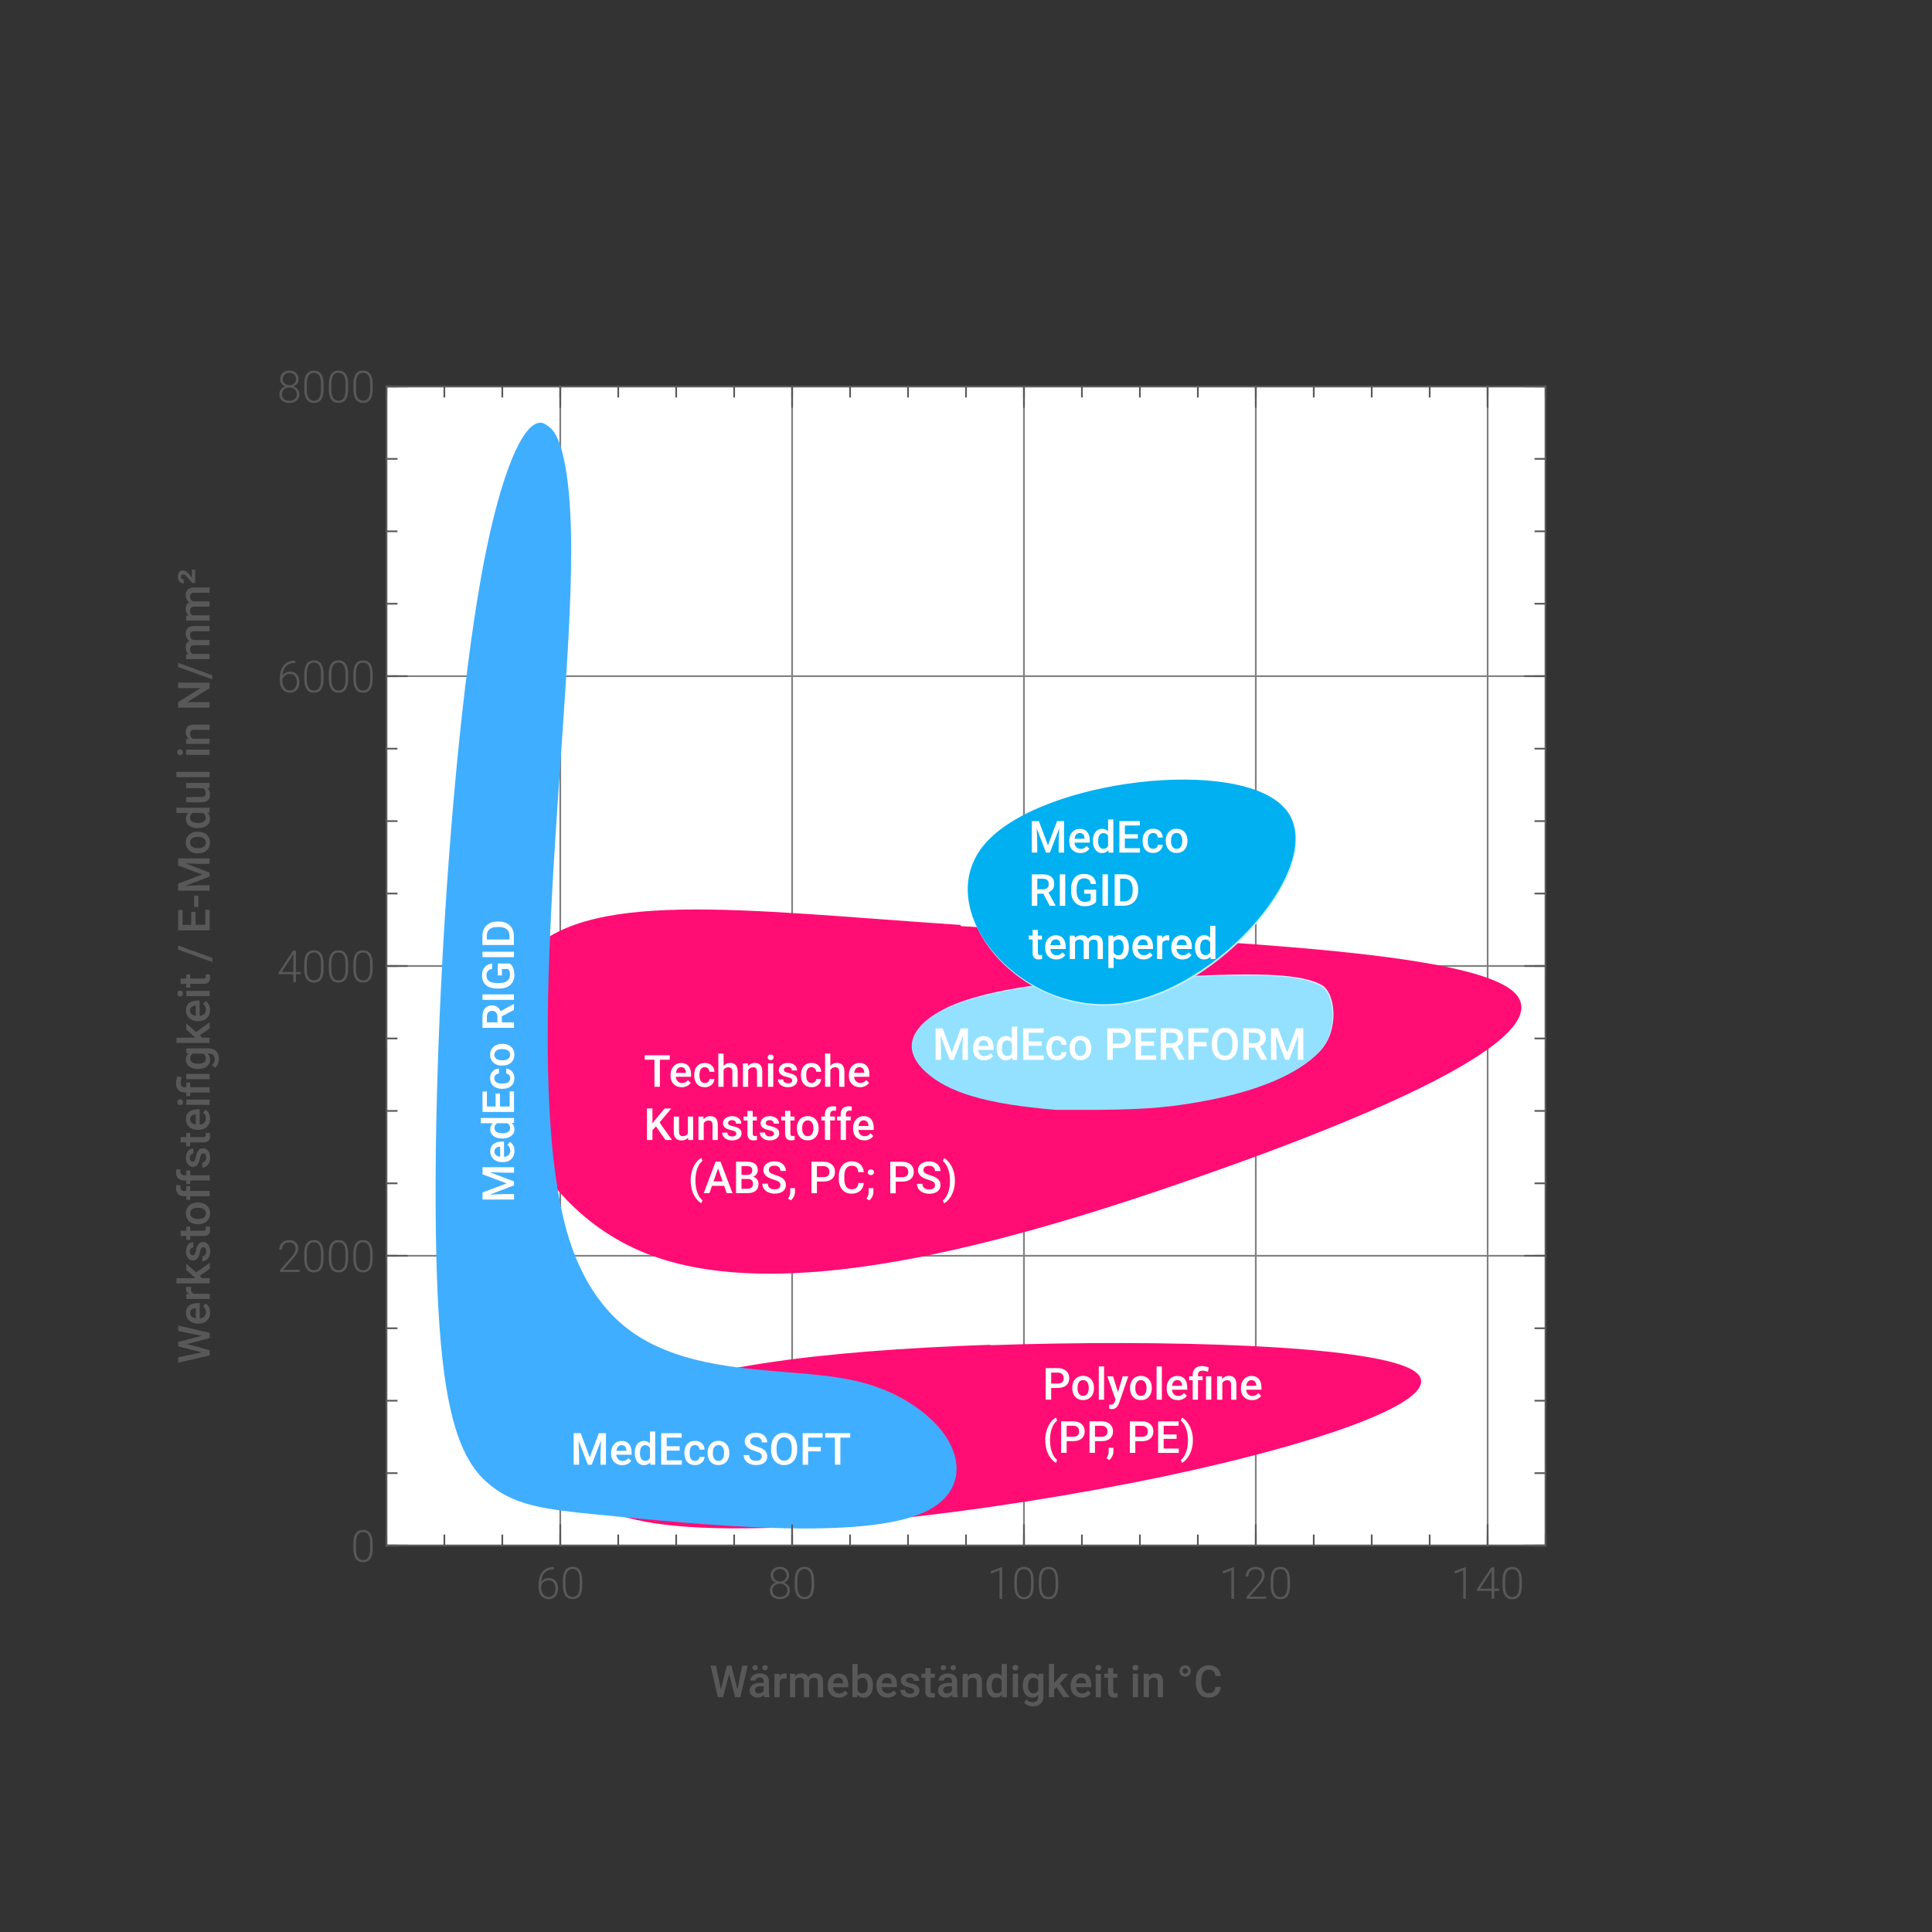 <svg xmlns="http://www.w3.org/2000/svg" xmlns:xlink="http://www.w3.org/1999/xlink" width="1181.1px" height="1181.1px"><rect width="100%" height="100%" fill="#333333" stroke="none"/><desc>Veusz output document</desc><defs><clipPath id="c0"><path d="m0,0l1181.1,0l0,1181.1l-1181.1,0l0,-1181.1"></path></clipPath><clipPath id="c1"><path d="m236.22,236.22l708.66,0l0,708.66l-708.66,0l0,-708.66"></path></clipPath></defs><g stroke-linejoin="bevel" stroke-linecap="square" stroke="#000000" fill-rule="evenodd"><g clip-path="url(#c0)"><g fill="#ffffff" stroke-width="1.04"><path d="m236.22,236.22l708.66,0l0,708.66l-708.66,0l0,-708.66"></path></g></g><g clip-path="url(#c1)"><g fill="none" stroke="#808080" stroke-width="1.04"><path d="M236.22,767.71l708.66,0M236.22,590.55l708.66,0M236.22,413.38l708.66,0"></path></g><g fill="none" stroke="#808080" stroke-width="1.04"><path d="M342.51,236.22l0,708.66M484.25,236.22l0,708.66M625.98,236.22l0,708.66M767.71,236.22l0,708.66M909.44,236.22l0,708.66"></path></g></g><g clip-path="url(#c0)"><g fill="none" stroke="none" stroke-width="0.1"><g transform="translate(580.39,982.73)"><path d="m-369.02,-510.43l738.05,0l0,1020.86l-738.05,0l0,-1020.86"></path></g></g><g fill="#ff0d74" stroke="none" stroke-width="0.1"><g transform="matrix(34.373 0 0 34.373 219.48 472.3)"><path d="m10.7,2.73c3.9,0.26,8.85,0.39,9.8,1.14c0.94,0.74,-2.09,2.11,-5.59,3.33c-3.49,1.22,-7.43,2.3,-9.81,1.35c-2.38,-0.95,-3.2,-3.94,-2.18,-5.23c1.02,-1.28,3.88,-0.87,7.78,-0.61" fill-rule="nonzero"></path></g></g><g fill="none" stroke="#ffffff" stroke-width="0.1"><path d="m409.42,647.83l-6,0l0,16.56l-3.32,0l0,-16.56l-5.95,0l0,-2.69l15.28,0l0,2.69m7.34,16.83c-2.03,0,-3.68,-0.64,-4.95,-1.92c-1.26,-1.28,-1.89,-2.99,-1.89,-5.12l0,-0.39c0,-1.42,0.27,-2.7,0.82,-3.83c0.55,-1.12,1.32,-2,2.32,-2.62c0.99,-0.62,2.1,-0.93,3.33,-0.93c1.94,0,3.45,0.62,4.51,1.86c1.06,1.24,1.59,3,1.59,5.27l0,1.29l-9.35,0c0.09,1.18,0.49,2.11,1.18,2.8c0.69,0.68,1.56,1.03,2.61,1.03c1.47,0,2.67,-0.59,3.59,-1.78l1.73,1.65c-0.57,0.85,-1.33,1.51,-2.29,1.99c-0.95,0.47,-2.03,0.7,-3.22,0.7m-0.38,-12.26c-0.88,0,-1.59,0.3,-2.13,0.92c-0.54,0.61,-0.88,1.47,-1.03,2.58l6.12,0l0,-0.23c-0.07,-1.07,-0.35,-1.89,-0.86,-2.44c-0.5,-0.55,-1.19,-0.82,-2.09,-0.82m14.5,9.69c0.8,0,1.46,-0.23,1.99,-0.7c0.52,-0.46,0.81,-1.04,0.84,-1.73l3.03,0c-0.03,0.89,-0.31,1.72,-0.83,2.49c-0.52,0.77,-1.22,1.38,-2.11,1.83c-0.89,0.44,-1.85,0.67,-2.88,0.67c-2,0,-3.59,-0.64,-4.76,-1.94c-1.17,-1.29,-1.76,-3.08,-1.75,-5.37l0,-0.33c0,-2.17,0.58,-3.92,1.74,-5.23c1.16,-1.31,2.75,-1.96,4.76,-1.96c1.7,0,3.08,0.49,4.16,1.48c1.07,0.99,1.63,2.29,1.68,3.91l-3.03,0c-0.03,-0.82,-0.31,-1.49,-0.84,-2.02c-0.52,-0.52,-1.19,-0.79,-2,-0.79c-1.04,0,-1.84,0.37,-2.4,1.13c-0.56,0.75,-0.85,1.89,-0.86,3.43l0,0.51c0,1.55,0.28,2.71,0.84,3.47c0.56,0.76,1.36,1.14,2.42,1.14m11.47,-10.45c1.04,-1.21,2.37,-1.82,3.98,-1.82c3.05,0,4.6,1.74,4.64,5.22l0,9.35l-3.21,0l0,-9.23c0,-0.98,-0.21,-1.68,-0.64,-2.09c-0.42,-0.41,-1.05,-0.61,-1.88,-0.61c-1.28,0,-2.24,0.57,-2.88,1.72l0,10.22l-3.21,0l0,-20.32l3.21,0l0,7.56m14.85,-1.56l0.09,1.65c1.05,-1.27,2.44,-1.91,4.16,-1.91c2.98,0,4.49,1.7,4.55,5.12l0,9.46l-3.21,0l0,-9.27c0,-0.9,-0.19,-1.58,-0.58,-2.01c-0.39,-0.43,-1.03,-0.65,-1.92,-0.65c-1.29,0,-2.26,0.58,-2.89,1.75l0,10.18l-3.21,0l0,-14.31l3.03,0m15.5,14.31l-3.21,0l0,-14.31l3.21,0l0,14.31m-3.41,-18.03c0,-0.49,0.15,-0.9,0.46,-1.23c0.31,-0.32,0.76,-0.48,1.34,-0.48c0.58,0,1.03,0.16,1.34,0.48c0.31,0.32,0.47,0.73,0.47,1.23c0,0.48,-0.15,0.88,-0.47,1.21c-0.31,0.32,-0.76,0.48,-1.34,0.48c-0.58,0,-1.02,-0.16,-1.34,-0.48c-0.31,-0.32,-0.46,-0.72,-0.46,-1.21m14.93,14.14c0,-0.57,-0.23,-1.01,-0.7,-1.31c-0.47,-0.3,-1.25,-0.56,-2.34,-0.79c-1.09,-0.22,-2,-0.52,-2.73,-0.87c-1.6,-0.77,-2.4,-1.9,-2.4,-3.37c0,-1.23,0.52,-2.26,1.56,-3.09c1.04,-0.82,2.36,-1.24,3.96,-1.24c1.71,0,3.09,0.42,4.14,1.27c1.05,0.84,1.58,1.94,1.58,3.29l-3.21,0c0,-0.61,-0.22,-1.13,-0.68,-1.54c-0.45,-0.41,-1.06,-0.61,-1.82,-0.61c-0.7,0,-1.28,0.16,-1.72,0.48c-0.44,0.32,-0.66,0.76,-0.66,1.31c0,0.49,0.2,0.87,0.62,1.15c0.41,0.27,1.25,0.54,2.51,0.82c1.26,0.27,2.25,0.6,2.97,0.99c0.71,0.38,1.25,0.84,1.6,1.38c0.34,0.53,0.52,1.19,0.52,1.95c0,1.28,-0.53,2.33,-1.6,3.12c-1.06,0.79,-2.46,1.19,-4.19,1.19c-1.17,0,-2.21,-0.21,-3.13,-0.63c-0.91,-0.42,-1.63,-1,-2.14,-1.74c-0.51,-0.74,-0.76,-1.53,-0.76,-2.39l3.12,0c0.04,0.75,0.33,1.34,0.86,1.75c0.52,0.41,1.23,0.61,2.1,0.61c0.84,0,1.49,-0.16,1.93,-0.48c0.44,-0.32,0.66,-0.74,0.66,-1.26m11.84,1.58c0.8,0,1.46,-0.23,1.99,-0.7c0.52,-0.46,0.81,-1.04,0.84,-1.73l3.03,0c-0.03,0.89,-0.31,1.72,-0.83,2.49c-0.52,0.77,-1.22,1.38,-2.11,1.83c-0.89,0.44,-1.85,0.67,-2.88,0.67c-2,0,-3.59,-0.64,-4.76,-1.94c-1.17,-1.29,-1.75,-3.08,-1.75,-5.37l0,-0.33c0,-2.17,0.58,-3.92,1.74,-5.23c1.16,-1.31,2.75,-1.96,4.76,-1.96c1.7,0,3.08,0.49,4.16,1.48c1.07,0.99,1.63,2.29,1.68,3.91l-3.03,0c-0.03,-0.82,-0.31,-1.49,-0.84,-2.02c-0.52,-0.52,-1.19,-0.79,-2,-0.79c-1.04,0,-1.84,0.37,-2.4,1.13c-0.56,0.75,-0.85,1.89,-0.86,3.43l0,0.51c0,1.55,0.28,2.71,0.84,3.47c0.56,0.76,1.36,1.14,2.42,1.14m11.47,-10.45c1.04,-1.21,2.37,-1.82,3.98,-1.82c3.05,0,4.6,1.74,4.64,5.22l0,9.35l-3.21,0l0,-9.23c0,-0.98,-0.21,-1.68,-0.64,-2.09c-0.42,-0.41,-1.05,-0.61,-1.88,-0.61c-1.28,0,-2.24,0.57,-2.88,1.72l0,10.22l-3.21,0l0,-20.32l3.21,0l0,7.56m18.17,13.02c-2.03,0,-3.68,-0.64,-4.95,-1.92c-1.26,-1.28,-1.89,-2.99,-1.89,-5.12l0,-0.39c0,-1.42,0.27,-2.7,0.82,-3.83c0.55,-1.12,1.32,-2,2.32,-2.62c0.99,-0.62,2.1,-0.93,3.33,-0.93c1.94,0,3.45,0.62,4.51,1.86c1.06,1.24,1.59,3,1.59,5.27l0,1.29l-9.35,0c0.09,1.18,0.49,2.11,1.18,2.8c0.69,0.68,1.56,1.03,2.61,1.03c1.47,0,2.67,-0.59,3.59,-1.78l1.73,1.65c-0.57,0.85,-1.33,1.51,-2.29,1.99c-0.95,0.47,-2.03,0.7,-3.22,0.7m-0.38,-12.26c-0.88,0,-1.59,0.3,-2.13,0.92c-0.54,0.61,-0.88,1.47,-1.03,2.58l6.12,0l0,-0.23c-0.07,-1.07,-0.35,-1.89,-0.86,-2.44c-0.5,-0.55,-1.19,-0.82,-2.09,-0.82" fill="#ffffff" stroke="none" fill-opacity="1"></path><path d="m401.03,688.6l-2.18,2.31l0,6l-3.34,0l0,-19.26l3.34,0l0,9.03l1.85,-2.28l5.63,-6.74l4.04,0l-7.15,8.53l7.56,10.73l-3.96,0l-5.79,-8.32m19.6,6.92c-0.94,1.11,-2.28,1.66,-4.02,1.66c-1.55,0,-2.72,-0.45,-3.52,-1.36c-0.79,-0.9,-1.19,-2.22,-1.19,-3.94l0,-9.27l3.21,0l0,9.23c0,1.81,0.75,2.72,2.26,2.72c1.56,0,2.61,-0.56,3.16,-1.68l0,-10.28l3.21,0l0,14.31l-3.03,0l-0.07,-1.4m9.36,-12.91l0.09,1.65c1.05,-1.27,2.44,-1.91,4.16,-1.91c2.98,0,4.49,1.7,4.55,5.12l0,9.46l-3.21,0l0,-9.27c0,-0.9,-0.19,-1.58,-0.58,-2.01c-0.39,-0.43,-1.03,-0.65,-1.92,-0.65c-1.29,0,-2.26,0.58,-2.89,1.75l0,10.18l-3.21,0l0,-14.31l3.03,0m20.11,10.42c0,-0.57,-0.23,-1.01,-0.7,-1.31c-0.47,-0.3,-1.25,-0.56,-2.34,-0.79c-1.09,-0.22,-2,-0.52,-2.73,-0.87c-1.6,-0.77,-2.4,-1.9,-2.4,-3.37c0,-1.23,0.52,-2.26,1.56,-3.09c1.04,-0.82,2.36,-1.24,3.96,-1.24c1.71,0,3.09,0.42,4.14,1.27c1.05,0.84,1.58,1.94,1.58,3.29l-3.21,0c0,-0.61,-0.22,-1.13,-0.68,-1.54c-0.45,-0.41,-1.06,-0.61,-1.82,-0.61c-0.7,0,-1.28,0.16,-1.72,0.48c-0.44,0.32,-0.66,0.76,-0.66,1.31c0,0.49,0.2,0.87,0.62,1.15c0.41,0.27,1.25,0.54,2.51,0.82c1.26,0.27,2.25,0.6,2.97,0.99c0.71,0.38,1.25,0.84,1.6,1.38c0.34,0.53,0.52,1.19,0.52,1.95c0,1.28,-0.53,2.33,-1.6,3.12c-1.06,0.79,-2.46,1.19,-4.19,1.19c-1.17,0,-2.21,-0.21,-3.13,-0.63c-0.91,-0.42,-1.63,-1,-2.14,-1.74c-0.51,-0.74,-0.76,-1.53,-0.76,-2.39l3.12,0c0.04,0.75,0.33,1.34,0.86,1.75c0.52,0.41,1.23,0.61,2.1,0.61c0.84,0,1.49,-0.16,1.93,-0.48c0.44,-0.32,0.66,-0.74,0.66,-1.26m9.98,-13.9l0,3.48l2.52,0l0,2.38l-2.52,0l0,7.99c0,0.54,0.1,0.94,0.32,1.18c0.21,0.24,0.6,0.36,1.15,0.36c0.37,0,0.74,-0.04,1.12,-0.13l0,2.48c-0.73,0.2,-1.43,0.3,-2.11,0.3c-2.47,0,-3.7,-1.36,-3.7,-4.08l0,-8.11l-2.35,0l0,-2.38l2.35,0l0,-3.48l3.21,0m13,13.9c0,-0.57,-0.23,-1.01,-0.7,-1.31c-0.47,-0.3,-1.25,-0.56,-2.34,-0.79c-1.09,-0.22,-2,-0.52,-2.73,-0.87c-1.6,-0.77,-2.4,-1.9,-2.4,-3.37c0,-1.23,0.52,-2.26,1.56,-3.09c1.04,-0.82,2.36,-1.24,3.96,-1.24c1.71,0,3.09,0.42,4.14,1.27c1.05,0.84,1.58,1.94,1.58,3.29l-3.21,0c0,-0.61,-0.22,-1.13,-0.68,-1.54c-0.45,-0.41,-1.06,-0.61,-1.82,-0.61c-0.7,0,-1.28,0.16,-1.72,0.48c-0.44,0.32,-0.66,0.76,-0.66,1.31c0,0.49,0.2,0.87,0.62,1.15c0.41,0.27,1.25,0.54,2.51,0.82c1.26,0.27,2.25,0.6,2.97,0.99c0.71,0.38,1.25,0.84,1.6,1.38c0.34,0.53,0.52,1.19,0.52,1.95c0,1.28,-0.53,2.33,-1.6,3.12c-1.06,0.79,-2.46,1.19,-4.19,1.19c-1.17,0,-2.21,-0.21,-3.13,-0.63c-0.91,-0.42,-1.63,-1,-2.14,-1.74c-0.51,-0.74,-0.76,-1.53,-0.76,-2.39l3.12,0c0.04,0.75,0.33,1.34,0.86,1.75c0.52,0.41,1.23,0.61,2.1,0.61c0.84,0,1.49,-0.16,1.93,-0.48c0.44,-0.32,0.66,-0.74,0.66,-1.26m9.98,-13.9l0,3.48l2.52,0l0,2.38l-2.52,0l0,7.99c0,0.54,0.1,0.94,0.32,1.18c0.21,0.24,0.6,0.36,1.15,0.36c0.37,0,0.74,-0.04,1.12,-0.13l0,2.48c-0.73,0.2,-1.43,0.3,-2.11,0.3c-2.47,0,-3.7,-1.36,-3.7,-4.08l0,-8.11l-2.35,0l0,-2.38l2.35,0l0,-3.48l3.21,0m3.98,10.5c0,-1.4,0.27,-2.66,0.83,-3.79c0.55,-1.12,1.33,-1.98,2.34,-2.59c1,-0.6,2.16,-0.9,3.46,-0.9c1.93,0,3.5,0.62,4.7,1.86c1.2,1.24,1.85,2.89,1.95,4.94l0.01,0.75c0,1.41,-0.27,2.67,-0.81,3.78c-0.54,1.11,-1.31,1.97,-2.32,2.58c-1.01,0.6,-2.17,0.91,-3.5,0.91c-2.02,0,-3.63,-0.67,-4.84,-2.01c-1.21,-1.34,-1.81,-3.13,-1.81,-5.37l0,-0.15m3.21,0.27c0,1.47,0.3,2.62,0.91,3.46c0.6,0.83,1.45,1.25,2.54,1.25c1.08,0,1.92,-0.42,2.53,-1.27c0.6,-0.84,0.9,-2.08,0.9,-3.71c0,-1.44,-0.31,-2.59,-0.93,-3.44c-0.62,-0.84,-1.46,-1.27,-2.53,-1.27c-1.04,0,-1.88,0.41,-2.5,1.25c-0.61,0.83,-0.92,2.07,-0.92,3.73m13.94,7.01l0,-11.93l-2.18,0l0,-2.38l2.18,0l0,-1.31c0,-1.58,0.44,-2.81,1.32,-3.67c0.88,-0.86,2.11,-1.29,3.7,-1.29c0.56,0,1.16,0.07,1.79,0.23l-0.07,2.51c-0.35,-0.07,-0.76,-0.1,-1.23,-0.1c-1.53,0,-2.3,0.78,-2.3,2.36l0,1.27l2.91,0l0,2.38l-2.91,0l0,11.93l-3.21,0m9.6,0l0,-11.93l-2.18,0l0,-2.38l2.18,0l0,-1.31c0,-1.58,0.44,-2.81,1.32,-3.67c0.88,-0.86,2.11,-1.29,3.7,-1.29c0.56,0,1.16,0.07,1.79,0.23l-0.07,2.51c-0.35,-0.07,-0.76,-0.1,-1.23,-0.1c-1.53,0,-2.3,0.78,-2.3,2.36l0,1.27l2.91,0l0,2.38l-2.91,0l0,11.93l-3.21,0m14.46,0.26c-2.03,0,-3.68,-0.64,-4.95,-1.92c-1.26,-1.28,-1.89,-2.99,-1.89,-5.12l0,-0.39c0,-1.42,0.27,-2.7,0.82,-3.83c0.55,-1.12,1.32,-2,2.32,-2.62c0.99,-0.62,2.1,-0.93,3.33,-0.93c1.94,0,3.45,0.62,4.51,1.86c1.06,1.24,1.59,3,1.59,5.27l0,1.29l-9.35,0c0.09,1.18,0.49,2.11,1.18,2.8c0.69,0.68,1.56,1.03,2.61,1.03c1.47,0,2.67,-0.59,3.59,-1.78l1.73,1.65c-0.57,0.85,-1.33,1.51,-2.29,1.99c-0.95,0.47,-2.03,0.7,-3.22,0.7m-0.38,-12.26c-0.88,0,-1.59,0.3,-2.13,0.92c-0.54,0.61,-0.88,1.47,-1.03,2.58l6.12,0l0,-0.23c-0.07,-1.07,-0.35,-1.89,-0.86,-2.44c-0.5,-0.55,-1.19,-0.82,-2.09,-0.82" fill="#ffffff" stroke="none" fill-opacity="1"></path><path d="m422.22,721.61c0,-2.03,0.27,-3.97,0.82,-5.8c0.54,-1.83,1.34,-3.46,2.4,-4.9c1.05,-1.44,2.17,-2.45,3.36,-3.03l0.63,1.87c-1.24,0.94,-2.25,2.38,-3.02,4.32c-0.77,1.93,-1.19,4.15,-1.26,6.64l-0.01,1.13c0,2.67,0.37,5.05,1.13,7.15c0.75,2.09,1.81,3.68,3.16,4.78l-0.63,1.78c-1.18,-0.58,-2.3,-1.59,-3.36,-3.05c-1.06,-1.45,-1.86,-3.08,-2.4,-4.9c-0.54,-1.82,-0.81,-3.82,-0.81,-6m20.49,3.34l-7.46,0l-1.56,4.48l-3.48,0l7.27,-19.26l3,0l7.29,19.26l-3.49,0l-1.57,-4.48m-6.52,-2.69l5.58,0l-2.79,-7.99l-2.79,7.99m13.77,7.18l0,-19.26l6.6,0c2.17,0,3.83,0.43,4.97,1.31c1.13,0.87,1.7,2.17,1.7,3.9c0,0.88,-0.23,1.67,-0.71,2.38c-0.47,0.7,-1.17,1.25,-2.09,1.64c1.04,0.28,1.84,0.81,2.41,1.59c0.56,0.78,0.85,1.71,0.85,2.81c0,1.8,-0.58,3.19,-1.74,4.16c-1.16,0.97,-2.82,1.45,-4.98,1.45l-7.02,0m3.34,-8.69l0,6.02l3.71,0c1.04,0,1.87,-0.26,2.46,-0.78c0.59,-0.52,0.88,-1.24,0.88,-2.17c0,-2,-1.02,-3.02,-3.06,-3.06l-3.99,0m0,-2.46l3.28,0c1.04,0,1.85,-0.23,2.44,-0.7c0.58,-0.47,0.88,-1.14,0.88,-2c0,-0.95,-0.27,-1.64,-0.81,-2.06c-0.54,-0.42,-1.38,-0.63,-2.53,-0.63l-3.25,0l0,5.41m23.81,6.19c0,-0.84,-0.29,-1.49,-0.89,-1.95c-0.59,-0.45,-1.66,-0.92,-3.22,-1.38c-1.55,-0.46,-2.78,-0.98,-3.7,-1.56c-1.75,-1.1,-2.63,-2.54,-2.63,-4.31c0,-1.55,0.63,-2.83,1.89,-3.83c1.26,-1,2.9,-1.5,4.92,-1.5c1.34,0,2.53,0.24,3.58,0.74c1.04,0.49,1.87,1.19,2.47,2.11c0.59,0.91,0.89,1.92,0.89,3.03l-3.33,0c0,-1,-0.31,-1.79,-0.94,-2.36c-0.63,-0.56,-1.53,-0.85,-2.7,-0.85c-1.09,0,-1.94,0.23,-2.54,0.7c-0.6,0.46,-0.9,1.12,-0.9,1.95c0,0.7,0.32,1.29,0.97,1.76c0.65,0.47,1.72,0.93,3.22,1.37c1.49,0.44,2.7,0.95,3.61,1.52c0.9,0.56,1.57,1.22,1.99,1.95c0.42,0.73,0.63,1.59,0.63,2.58c0,1.6,-0.61,2.88,-1.84,3.83c-1.23,0.94,-2.9,1.42,-5,1.42c-1.39,0,-2.67,-0.25,-3.84,-0.77c-1.16,-0.51,-2.07,-1.22,-2.72,-2.13c-0.64,-0.9,-0.97,-1.96,-0.97,-3.17l3.34,0c0,1.09,0.36,1.94,1.08,2.54c0.72,0.59,1.75,0.89,3.1,0.89c1.16,0,2.04,-0.23,2.62,-0.7c0.58,-0.47,0.87,-1.09,0.87,-1.87m6.43,9.3l-1.73,-1.03c0.51,-0.8,0.86,-1.5,1.05,-2.09c0.18,-0.59,0.28,-1.2,0.29,-1.81l0,-2.5l2.89,0l-0.01,2.31c0,0.93,-0.24,1.87,-0.7,2.81c-0.46,0.93,-1.06,1.71,-1.79,2.32m15.9,-11.48l0,7.14l-3.34,0l0,-19.26l7.37,0c2.15,0,3.86,0.56,5.12,1.68c1.26,1.12,1.89,2.6,1.89,4.45c0,1.88,-0.61,3.36,-1.85,4.41c-1.23,1.05,-2.97,1.57,-5.2,1.57l-3.98,0m0,-2.69l4.02,0c1.19,0,2.09,-0.28,2.72,-0.84c0.62,-0.56,0.93,-1.36,0.93,-2.42c0,-1.04,-0.31,-1.87,-0.95,-2.49c-0.63,-0.62,-1.5,-0.94,-2.62,-0.95l-4.11,0l0,6.72m28.67,3.57c-0.19,2.05,-0.95,3.65,-2.27,4.81c-1.32,1.15,-3.08,1.72,-5.27,1.72c-1.53,0,-2.88,-0.36,-4.05,-1.09c-1.16,-0.72,-2.07,-1.76,-2.7,-3.1c-0.63,-1.34,-0.96,-2.89,-0.99,-4.67l0,-1.79c0,-1.81,0.32,-3.41,0.96,-4.8c0.64,-1.38,1.56,-2.45,2.77,-3.2c1.2,-0.74,2.59,-1.12,4.17,-1.12c2.12,0,3.83,0.57,5.13,1.72c1.29,1.15,2.05,2.78,2.26,4.88l-3.33,0c-0.15,-1.38,-0.56,-2.38,-1.21,-2.99c-0.64,-0.61,-1.59,-0.91,-2.85,-0.91c-1.45,0,-2.57,0.53,-3.35,1.59c-0.78,1.06,-1.17,2.62,-1.19,4.68l0,1.7c0,2.08,0.37,3.67,1.11,4.76c0.74,1.09,1.83,1.64,3.27,1.64c1.31,0,2.3,-0.29,2.96,-0.88c0.66,-0.59,1.08,-1.57,1.25,-2.95l3.33,0m4.33,-8.34c0.59,0,1.06,0.16,1.38,0.5c0.32,0.33,0.48,0.76,0.48,1.27c0,0.5,-0.16,0.91,-0.48,1.25c-0.32,0.33,-0.78,0.49,-1.38,0.49c-0.57,0,-1.02,-0.16,-1.36,-0.48c-0.33,-0.32,-0.5,-0.74,-0.5,-1.25c0,-0.51,0.16,-0.93,0.48,-1.27c0.32,-0.33,0.78,-0.5,1.37,-0.5m-0.96,18.96l-1.73,-1.03c0.51,-0.8,0.86,-1.5,1.05,-2.09c0.18,-0.59,0.28,-1.2,0.29,-1.81l0,-2.5l2.89,0l-0.01,2.31c0,0.93,-0.24,1.87,-0.7,2.81c-0.46,0.93,-1.06,1.71,-1.79,2.32m16.15,-11.48l0,7.14l-3.34,0l0,-19.26l7.37,0c2.15,0,3.86,0.56,5.12,1.68c1.26,1.12,1.89,2.6,1.89,4.45c0,1.88,-0.61,3.36,-1.85,4.41c-1.23,1.05,-2.97,1.57,-5.2,1.57l-3.98,0m0,-2.69l4.02,0c1.19,0,2.09,-0.28,2.72,-0.84c0.62,-0.56,0.93,-1.36,0.93,-2.42c0,-1.04,-0.31,-1.87,-0.95,-2.49c-0.63,-0.62,-1.5,-0.94,-2.62,-0.95l-4.11,0l0,6.72m24.04,4.88c0,-0.84,-0.29,-1.49,-0.89,-1.95c-0.59,-0.45,-1.66,-0.92,-3.22,-1.38c-1.55,-0.46,-2.78,-0.98,-3.7,-1.56c-1.75,-1.1,-2.63,-2.54,-2.63,-4.31c0,-1.55,0.63,-2.83,1.89,-3.83c1.26,-1,2.9,-1.5,4.92,-1.5c1.34,0,2.53,0.24,3.58,0.74c1.04,0.49,1.87,1.19,2.47,2.11c0.59,0.91,0.89,1.92,0.89,3.03l-3.33,0c0,-1,-0.31,-1.79,-0.94,-2.36c-0.63,-0.56,-1.53,-0.85,-2.7,-0.85c-1.09,0,-1.94,0.23,-2.54,0.7c-0.6,0.46,-0.9,1.12,-0.9,1.95c0,0.7,0.32,1.29,0.97,1.76c0.65,0.47,1.72,0.93,3.22,1.37c1.49,0.44,2.7,0.95,3.61,1.52c0.9,0.56,1.57,1.22,1.99,1.95c0.42,0.73,0.63,1.59,0.63,2.58c0,1.6,-0.61,2.88,-1.84,3.83c-1.23,0.94,-2.9,1.42,-5,1.42c-1.39,0,-2.67,-0.25,-3.84,-0.77c-1.16,-0.51,-2.07,-1.22,-2.72,-2.13c-0.64,-0.9,-0.97,-1.96,-0.97,-3.17l3.34,0c0,1.09,0.36,1.94,1.08,2.54c0.72,0.59,1.75,0.89,3.1,0.89c1.16,0,2.04,-0.23,2.62,-0.7c0.58,-0.47,0.87,-1.09,0.87,-1.87m12.17,-2.65c0,1.95,-0.26,3.84,-0.8,5.67c-0.53,1.82,-1.35,3.48,-2.44,4.97c-1.09,1.49,-2.23,2.52,-3.42,3.1l-0.63,-1.78c1.32,-1.02,2.37,-2.58,3.14,-4.69c0.77,-2.1,1.15,-4.5,1.15,-7.2l0,-0.3c0,-2.45,-0.33,-4.68,-1,-6.7c-0.67,-2.01,-1.63,-3.63,-2.88,-4.84l-0.41,-0.37l0.63,-1.79c1.12,0.54,2.22,1.51,3.28,2.91c1.05,1.39,1.87,2.95,2.43,4.67c0.56,1.72,0.88,3.5,0.95,5.33l0.01,1.03" fill="#ffffff" stroke="none" fill-opacity="1"></path></g><g fill="none" stroke="none" stroke-width="0.1"><g transform="translate(686.64,771.01)"><path d="m-170.58,-197.15l341.17,0l0,394.3l-341.17,0l0,-394.3"></path></g></g><g fill="#c8f0ff" stroke="none" stroke-width="0.1"><g transform="matrix(13.276 0 0 13.276 547.24 573.86)"><path d="m7.44,7.83c-3.16,-0.26,-4.97,-0.79,-6.01,-1.77c-1.06,-0.99,-0.74,-2.03,0.86,-2.84c1.55,-0.78,4.58,-1.29,8.34,-1.39c3.83,-0.11,7.62,-0.48,9.01,0.3c0.66,0.37,0.82,2.11,-0.08,3.05c-0.93,0.97,-2.65,1.72,-4.99,2.19c-1.69,0.33,-2.87,0.44,-5.07,0.46c-1,0,-1.92,0,-2.04,0l0,0" fill-rule="nonzero"></path></g></g><g fill="#ffffff" stroke="none" stroke-width="0.1"><g transform="matrix(3.513 0 0 3.513 547.24 573.86)"><path d="m0,0" id="p0"></path><use xlink:href="#p0"></use></g></g><g fill="#93e1ff" stroke="none" stroke-width="0.1"><g transform="matrix(13.276 0 0 13.276 547.24 573.86)"><path d="m7.39,7.88c-3.16,-0.26,-4.97,-0.79,-6.01,-1.77c-1.06,-0.99,-0.74,-2.03,0.86,-2.84c1.55,-0.78,4.58,-1.29,8.34,-1.39c3.83,-0.11,7.62,-0.48,9.01,0.3c0.66,0.37,0.82,2.11,-0.08,3.05c-0.93,0.97,-2.65,1.72,-4.99,2.19c-1.69,0.33,-2.87,0.44,-5.07,0.46c-1,0,-1.92,0,-2.04,0l0,0" fill-rule="nonzero"></path></g></g><g fill="none" stroke="#ffffff" stroke-width="0.1"><path d="m576.29,628.68l5.55,14.76l5.54,-14.76l4.32,0l0,19.26l-3.33,0l0,-6.35l0.33,-8.49l-5.68,14.84l-2.39,0l-5.67,-14.83l0.33,8.48l0,6.35l-3.33,0l0,-19.26l4.34,0m25.37,19.53c-2.03,0,-3.68,-0.64,-4.95,-1.92c-1.26,-1.28,-1.89,-2.99,-1.89,-5.12l0,-0.39c0,-1.42,0.27,-2.7,0.82,-3.83c0.55,-1.12,1.32,-2,2.32,-2.62c0.99,-0.62,2.1,-0.93,3.33,-0.93c1.94,0,3.45,0.62,4.51,1.86c1.06,1.24,1.59,3,1.59,5.27l0,1.29l-9.35,0c0.09,1.18,0.49,2.11,1.18,2.8c0.69,0.68,1.56,1.03,2.61,1.03c1.47,0,2.67,-0.59,3.59,-1.78l1.73,1.65c-0.57,0.85,-1.33,1.51,-2.29,1.99c-0.95,0.47,-2.03,0.7,-3.22,0.7m-0.38,-12.26c-0.88,0,-1.59,0.3,-2.13,0.92c-0.54,0.61,-0.88,1.47,-1.03,2.58l6.12,0l0,-0.23c-0.07,-1.07,-0.35,-1.89,-0.86,-2.44c-0.5,-0.55,-1.19,-0.82,-2.09,-0.82m8.01,4.73c0,-2.2,0.51,-3.97,1.53,-5.31c1.02,-1.33,2.39,-2,4.11,-2c1.51,0,2.74,0.52,3.67,1.58l0,-7.33l3.21,0l0,20.32l-2.91,0l-0.15,-1.48c-0.96,1.16,-2.24,1.74,-3.85,1.74c-1.67,0,-3.03,-0.67,-4.06,-2.02c-1.03,-1.34,-1.55,-3.18,-1.55,-5.5m3.21,0.27c0,1.45,0.28,2.59,0.84,3.4c0.56,0.81,1.35,1.22,2.38,1.22c1.31,0,2.27,-0.58,2.88,-1.75l0,-6.11c-0.59,-1.14,-1.54,-1.72,-2.85,-1.72c-1.04,0,-1.84,0.41,-2.4,1.23c-0.56,0.82,-0.84,2.06,-0.84,3.72m24.25,-1.61l-7.91,0l0,5.92l9.24,0l0,2.67l-12.59,0l0,-19.26l12.5,0l0,2.69l-9.15,0l0,5.31l7.91,0l0,2.64m9.38,6.29c0.8,0,1.46,-0.23,1.99,-0.7c0.52,-0.46,0.81,-1.04,0.84,-1.73l3.03,0c-0.03,0.89,-0.31,1.72,-0.83,2.49c-0.52,0.77,-1.22,1.38,-2.11,1.83c-0.89,0.44,-1.85,0.67,-2.88,0.67c-2,0,-3.59,-0.64,-4.76,-1.94c-1.17,-1.29,-1.75,-3.08,-1.75,-5.37l0,-0.33c0,-2.17,0.58,-3.92,1.74,-5.23c1.16,-1.31,2.75,-1.96,4.76,-1.96c1.7,0,3.08,0.49,4.16,1.48c1.07,0.99,1.63,2.29,1.68,3.91l-3.03,0c-0.03,-0.82,-0.31,-1.49,-0.84,-2.02c-0.52,-0.52,-1.19,-0.79,-2,-0.79c-1.04,0,-1.84,0.37,-2.4,1.13c-0.56,0.75,-0.85,1.89,-0.86,3.43l0,0.51c0,1.55,0.28,2.71,0.84,3.47c0.56,0.76,1.36,1.14,2.42,1.14m7.7,-4.98c0,-1.4,0.27,-2.66,0.83,-3.79c0.55,-1.12,1.33,-1.98,2.34,-2.59c1,-0.6,2.16,-0.9,3.46,-0.9c1.93,0,3.5,0.62,4.7,1.86c1.2,1.24,1.85,2.89,1.95,4.94l0.01,0.75c0,1.41,-0.27,2.67,-0.81,3.78c-0.54,1.11,-1.31,1.97,-2.32,2.58c-1.01,0.6,-2.17,0.91,-3.5,0.91c-2.02,0,-3.63,-0.67,-4.84,-2.01c-1.21,-1.34,-1.81,-3.13,-1.81,-5.37l0,-0.15m3.21,0.27c0,1.47,0.3,2.62,0.91,3.46c0.6,0.83,1.45,1.25,2.54,1.25c1.08,0,1.92,-0.42,2.53,-1.27c0.6,-0.84,0.9,-2.08,0.9,-3.71c0,-1.44,-0.31,-2.59,-0.93,-3.44c-0.62,-0.84,-1.46,-1.27,-2.53,-1.27c-1.04,0,-1.88,0.41,-2.5,1.25c-0.61,0.83,-0.92,2.07,-0.92,3.73m23.22,-0.13l0,7.14l-3.34,0l0,-19.26l7.37,0c2.15,0,3.86,0.56,5.12,1.68c1.26,1.12,1.89,2.6,1.89,4.45c0,1.88,-0.61,3.36,-1.85,4.41c-1.23,1.05,-2.97,1.57,-5.2,1.57l-3.98,0m0,-2.69l4.02,0c1.19,0,2.09,-0.28,2.72,-0.84c0.62,-0.56,0.93,-1.36,0.93,-2.42c0,-1.04,-0.31,-1.87,-0.95,-2.49c-0.63,-0.62,-1.5,-0.94,-2.62,-0.95l-4.11,0l0,6.72m25.23,1.24l-7.91,0l0,5.92l9.24,0l0,2.67l-12.59,0l0,-19.26l12.5,0l0,2.69l-9.15,0l0,5.31l7.91,0l0,2.64m11.14,1.19l-3.73,0l0,7.41l-3.34,0l0,-19.26l6.77,0c2.22,0,3.93,0.49,5.14,1.49c1.2,0.99,1.81,2.44,1.81,4.33c0,1.28,-0.31,2.36,-0.93,3.23c-0.62,0.86,-1.48,1.53,-2.6,2l4.32,8.02l0,0.17l-3.58,0l-3.86,-7.41m-3.73,-2.69l3.44,0c1.12,0,2.01,-0.28,2.64,-0.85c0.63,-0.56,0.95,-1.34,0.95,-2.33c0,-1.03,-0.29,-1.83,-0.87,-2.39c-0.58,-0.56,-1.46,-0.85,-2.62,-0.87l-3.53,0l0,6.45m24.66,1.94l-7.75,0l0,8.16l-3.34,0l0,-19.26l12.24,0l0,2.69l-8.89,0l0,5.72l7.75,0l0,2.67m19.16,-0.96c0,1.88,-0.32,3.54,-0.97,4.96c-0.65,1.42,-1.58,2.51,-2.79,3.28c-1.21,0.76,-2.6,1.14,-4.18,1.14c-1.56,0,-2.95,-0.38,-4.17,-1.14c-1.22,-0.76,-2.16,-1.85,-2.83,-3.26c-0.66,-1.41,-1,-3.03,-1.01,-4.88l0,-1.08c0,-1.87,0.33,-3.53,0.99,-4.97c0.66,-1.43,1.6,-2.53,2.81,-3.3c1.21,-0.76,2.6,-1.14,4.17,-1.14c1.57,0,2.96,0.37,4.17,1.13c1.21,0.75,2.15,1.83,2.81,3.25c0.66,1.41,0.99,3.06,1,4.94l0,1.07m-3.34,-1c0,-2.13,-0.4,-3.77,-1.21,-4.9c-0.8,-1.13,-1.95,-1.7,-3.43,-1.7c-1.44,0,-2.57,0.56,-3.39,1.7c-0.81,1.13,-1.23,2.73,-1.25,4.81l0,1.11c0,2.11,0.41,3.75,1.23,4.9c0.82,1.15,1.96,1.73,3.43,1.73c1.48,0,2.62,-0.56,3.42,-1.69c0.79,-1.12,1.19,-2.77,1.19,-4.94l0,-1m13.76,2.72l-3.73,0l0,7.41l-3.34,0l0,-19.26l6.77,0c2.22,0,3.93,0.49,5.14,1.49c1.2,0.99,1.81,2.44,1.81,4.33c0,1.28,-0.31,2.36,-0.93,3.23c-0.62,0.86,-1.48,1.53,-2.6,2l4.32,8.02l0,0.17l-3.58,0l-3.86,-7.41m-3.73,-2.69l3.44,0c1.12,0,2.01,-0.28,2.64,-0.85c0.63,-0.56,0.95,-1.34,0.95,-2.33c0,-1.03,-0.29,-1.83,-0.87,-2.39c-0.58,-0.56,-1.46,-0.85,-2.62,-0.87l-3.53,0l0,6.45m17.9,-9.15l5.55,14.76l5.54,-14.76l4.32,0l0,19.26l-3.33,0l0,-6.35l0.33,-8.49l-5.68,14.84l-2.39,0l-5.67,-14.83l0.33,8.48l0,6.35l-3.33,0l0,-19.26l4.34,0" fill="#ffffff" stroke="none" fill-opacity="1"></path></g><g fill="none" stroke="none" stroke-width="0.1"><g transform="matrix(1 0 0 1 605.39 1121.8)"><path d="m-868.71,-379.72l1737.42,0l0,759.45l-1737.42,0l0,-759.45"></path></g></g><g fill="#ff0d74" stroke="none" stroke-width="0.1"><g transform="matrix(25.571 0 0 25.571 336.9 742.07)"><path d="m10.5,3.14c4.1,-0.14,9.05,-0.01,10.09,0.59c1.03,0.6,-1.83,1.68,-5.95,2.55c-4.11,0.86,-9.48,1.52,-12.15,1.12c-2.67,-0.4,-2.64,-1.85,-1,-2.79c1.64,-0.93,4.9,-1.34,9.01,-1.48" fill-rule="nonzero"></path></g></g><g fill="none" stroke="#ffffff" stroke-width="0.1"><path d="m642.62,848.51l0,7.14l-3.34,0l0,-19.26l7.37,0c2.15,0,3.86,0.56,5.12,1.68c1.26,1.12,1.89,2.6,1.89,4.45c0,1.88,-0.61,3.36,-1.85,4.41c-1.23,1.05,-2.97,1.57,-5.2,1.57l-3.98,0m0,-2.69l4.02,0c1.19,0,2.09,-0.28,2.72,-0.84c0.62,-0.56,0.93,-1.36,0.93,-2.42c0,-1.04,-0.31,-1.87,-0.95,-2.49c-0.63,-0.62,-1.5,-0.94,-2.62,-0.95l-4.11,0l0,6.72m12.88,2.55c0,-1.4,0.27,-2.66,0.83,-3.79c0.55,-1.12,1.33,-1.98,2.34,-2.59c1,-0.6,2.16,-0.9,3.46,-0.9c1.93,0,3.5,0.62,4.7,1.86c1.2,1.24,1.85,2.89,1.95,4.94l0.01,0.75c0,1.41,-0.27,2.67,-0.81,3.78c-0.54,1.11,-1.31,1.97,-2.32,2.58c-1.01,0.6,-2.17,0.91,-3.5,0.91c-2.02,0,-3.63,-0.67,-4.84,-2.01c-1.21,-1.34,-1.81,-3.13,-1.81,-5.37l0,-0.15m3.21,0.27c0,1.47,0.3,2.62,0.91,3.46c0.6,0.83,1.45,1.25,2.54,1.25c1.08,0,1.92,-0.42,2.53,-1.27c0.6,-0.84,0.9,-2.08,0.9,-3.71c0,-1.44,-0.31,-2.59,-0.93,-3.44c-0.62,-0.84,-1.46,-1.27,-2.53,-1.27c-1.04,0,-1.88,0.41,-2.5,1.25c-0.61,0.83,-0.92,2.07,-0.92,3.73m16.23,7.01l-3.21,0l0,-20.32l3.21,0l0,20.32m8.5,-4.6l2.91,-9.71l3.42,0l-5.68,16.48c-0.87,2.4,-2.35,3.61,-4.44,3.61c-0.46,0,-0.98,-0.07,-1.54,-0.23l0,-2.49l0.6,0.03c0.81,0,1.42,-0.14,1.83,-0.44c0.41,-0.29,0.73,-0.79,0.97,-1.48l0.46,-1.22l-5.02,-14.24l3.46,0l3.03,9.71m7.38,-2.68c0,-1.4,0.27,-2.66,0.83,-3.79c0.55,-1.12,1.33,-1.98,2.34,-2.59c1,-0.6,2.16,-0.9,3.46,-0.9c1.93,0,3.5,0.62,4.7,1.86c1.2,1.24,1.85,2.89,1.95,4.94l0.01,0.75c0,1.41,-0.27,2.67,-0.81,3.78c-0.54,1.11,-1.31,1.97,-2.32,2.58c-1.01,0.6,-2.17,0.91,-3.5,0.91c-2.02,0,-3.63,-0.67,-4.84,-2.01c-1.21,-1.34,-1.81,-3.13,-1.81,-5.37l0,-0.15m3.21,0.27c0,1.47,0.3,2.62,0.91,3.46c0.6,0.83,1.45,1.25,2.54,1.25c1.08,0,1.92,-0.42,2.53,-1.27c0.6,-0.84,0.9,-2.08,0.9,-3.71c0,-1.44,-0.31,-2.59,-0.93,-3.44c-0.62,-0.84,-1.46,-1.27,-2.53,-1.27c-1.04,0,-1.88,0.41,-2.5,1.25c-0.61,0.83,-0.92,2.07,-0.92,3.73m16.23,7.01l-3.21,0l0,-20.32l3.21,0l0,20.32m9.8,0.26c-2.03,0,-3.68,-0.64,-4.95,-1.92c-1.26,-1.28,-1.89,-2.99,-1.89,-5.12l0,-0.39c0,-1.42,0.27,-2.7,0.82,-3.83c0.55,-1.12,1.32,-2,2.32,-2.62c0.99,-0.62,2.1,-0.93,3.33,-0.93c1.94,0,3.45,0.62,4.51,1.86c1.06,1.24,1.59,3,1.59,5.27l0,1.29l-9.35,0c0.09,1.18,0.49,2.11,1.18,2.8c0.69,0.68,1.56,1.03,2.61,1.03c1.47,0,2.67,-0.59,3.59,-1.78l1.73,1.65c-0.57,0.85,-1.33,1.51,-2.29,1.99c-0.95,0.47,-2.03,0.7,-3.22,0.7m-0.38,-12.26c-0.88,0,-1.59,0.3,-2.13,0.92c-0.54,0.61,-0.88,1.47,-1.03,2.58l6.12,0l0,-0.23c-0.07,-1.07,-0.35,-1.89,-0.86,-2.44c-0.5,-0.55,-1.19,-0.82,-2.09,-0.82m9.47,12l0,-11.93l-2.18,0l0,-2.38l2.18,0l0,-0.97c0,-1.12,0.24,-2.08,0.71,-2.88c0.46,-0.8,1.12,-1.4,1.98,-1.81c0.85,-0.4,1.88,-0.6,3.08,-0.6c0.7,0,1.38,0.07,2.03,0.22c0.64,0.15,1.32,0.33,2.01,0.56l-0.48,2.65c-1.21,-0.42,-2.32,-0.63,-3.33,-0.63c-0.97,0,-1.68,0.21,-2.13,0.64c-0.44,0.42,-0.66,1.06,-0.66,1.92l0,0.89l2.81,0l0,2.38l-2.81,0l0,11.93l-3.21,0m11.35,0l-3.21,0l0,-14.31l3.21,0l0,14.31m6.54,-14.31l0.09,1.65c1.05,-1.27,2.44,-1.91,4.16,-1.91c2.98,0,4.49,1.7,4.55,5.12l0,9.46l-3.21,0l0,-9.27c0,-0.9,-0.19,-1.58,-0.58,-2.01c-0.39,-0.43,-1.03,-0.65,-1.92,-0.65c-1.29,0,-2.26,0.58,-2.89,1.75l0,10.18l-3.21,0l0,-14.31l3.03,0m18.39,14.58c-2.03,0,-3.68,-0.64,-4.95,-1.92c-1.26,-1.28,-1.89,-2.99,-1.89,-5.12l0,-0.39c0,-1.42,0.27,-2.7,0.82,-3.83c0.55,-1.12,1.32,-2,2.32,-2.62c0.99,-0.62,2.1,-0.93,3.33,-0.93c1.94,0,3.45,0.62,4.51,1.86c1.06,1.24,1.59,3,1.59,5.27l0,1.29l-9.35,0c0.09,1.18,0.49,2.11,1.18,2.8c0.69,0.68,1.56,1.03,2.61,1.03c1.47,0,2.67,-0.59,3.59,-1.78l1.73,1.65c-0.57,0.85,-1.33,1.51,-2.29,1.99c-0.95,0.47,-2.03,0.7,-3.22,0.7m-0.38,-12.26c-0.88,0,-1.59,0.3,-2.13,0.92c-0.54,0.61,-0.88,1.47,-1.03,2.58l6.12,0l0,-0.23c-0.07,-1.07,-0.35,-1.89,-0.86,-2.44c-0.5,-0.55,-1.19,-0.82,-2.09,-0.82" fill="#ffffff" stroke="none" fill-opacity="1"></path><path d="m639.01,880.35c0,-2.03,0.27,-3.97,0.82,-5.8c0.54,-1.83,1.34,-3.46,2.4,-4.9c1.05,-1.44,2.17,-2.45,3.36,-3.03l0.63,1.87c-1.24,0.94,-2.25,2.38,-3.02,4.32c-0.77,1.93,-1.19,4.15,-1.26,6.64l-0.01,1.13c0,2.67,0.37,5.05,1.13,7.15c0.75,2.09,1.81,3.68,3.16,4.78l-0.63,1.78c-1.18,-0.58,-2.3,-1.59,-3.36,-3.05c-1.06,-1.45,-1.86,-3.08,-2.4,-4.9c-0.54,-1.82,-0.81,-3.82,-0.81,-6m13.05,0.68l0,7.14l-3.34,0l0,-19.26l7.37,0c2.15,0,3.86,0.56,5.12,1.68c1.26,1.12,1.89,2.6,1.89,4.45c0,1.88,-0.61,3.36,-1.85,4.41c-1.23,1.05,-2.97,1.57,-5.2,1.57l-3.98,0m0,-2.69l4.02,0c1.19,0,2.09,-0.28,2.72,-0.84c0.62,-0.56,0.93,-1.36,0.93,-2.42c0,-1.04,-0.31,-1.87,-0.95,-2.49c-0.63,-0.62,-1.5,-0.94,-2.62,-0.95l-4.11,0l0,6.72m17.32,2.69l0,7.14l-3.34,0l0,-19.26l7.37,0c2.15,0,3.86,0.56,5.12,1.68c1.26,1.12,1.89,2.6,1.89,4.45c0,1.88,-0.61,3.36,-1.85,4.41c-1.23,1.05,-2.97,1.57,-5.2,1.57l-3.98,0m0,-2.69l4.02,0c1.19,0,2.09,-0.28,2.72,-0.84c0.62,-0.56,0.93,-1.36,0.93,-2.42c0,-1.04,-0.31,-1.87,-0.95,-2.49c-0.63,-0.62,-1.5,-0.94,-2.62,-0.95l-4.11,0l0,6.72m8.77,14.18l-1.73,-1.03c0.51,-0.8,0.86,-1.5,1.05,-2.09c0.18,-0.59,0.28,-1.2,0.29,-1.81l0,-2.5l2.89,0l-0.01,2.31c0,0.93,-0.24,1.87,-0.7,2.81c-0.46,0.93,-1.06,1.71,-1.79,2.32m15.9,-11.48l0,7.14l-3.34,0l0,-19.26l7.37,0c2.15,0,3.86,0.56,5.12,1.68c1.26,1.12,1.89,2.6,1.89,4.45c0,1.88,-0.61,3.36,-1.85,4.41c-1.23,1.05,-2.97,1.57,-5.2,1.57l-3.98,0m0,-2.69l4.02,0c1.19,0,2.09,-0.28,2.72,-0.84c0.62,-0.56,0.93,-1.36,0.93,-2.42c0,-1.04,-0.31,-1.87,-0.95,-2.49c-0.63,-0.62,-1.5,-0.94,-2.62,-0.95l-4.11,0l0,6.72m25.23,1.24l-7.91,0l0,5.92l9.24,0l0,2.67l-12.59,0l0,-19.26l12.5,0l0,2.69l-9.15,0l0,5.31l7.91,0l0,2.64m9.94,0.97c0,1.95,-0.26,3.84,-0.8,5.67c-0.53,1.82,-1.35,3.48,-2.44,4.97c-1.09,1.49,-2.23,2.52,-3.42,3.1l-0.63,-1.78c1.32,-1.02,2.37,-2.58,3.14,-4.69c0.77,-2.1,1.15,-4.5,1.15,-7.2l0,-0.3c0,-2.45,-0.33,-4.68,-1,-6.7c-0.67,-2.01,-1.63,-3.63,-2.88,-4.84l-0.41,-0.37l0.63,-1.79c1.12,0.54,2.22,1.51,3.28,2.91c1.05,1.39,1.87,2.95,2.43,4.67c0.56,1.72,0.88,3.5,0.95,5.33l0.01,1.03" fill="#ffffff" stroke="none" fill-opacity="1"></path></g><g fill="none" stroke="none" stroke-width="0.1"><g transform="matrix(0.996 0.088 -0.088 0.996 416.24 592.99)"><path d="m-265.61,-438.06l531.23,0l0,876.13l-531.23,0l0,-876.13"></path></g></g><g fill="#40aeff" stroke="none" stroke-width="0.1"><g transform="matrix(25.198 2.231 -2.231 25.198 190.12 178.56)"><path d="m6.74,5.69c-0.36,-4.2,-1.55,-4.05,-2.01,0.51c-0.45,4.56,-0.15,13.55,0.51,18.05c0.66,4.49,1.71,4.49,4.2,4.52c2.49,0.02,6.43,0.08,7.87,-0.77c1.44,-0.85,0.4,-2.63,-1.87,-2.95c-2.27,-0.31,-5.78,0.81,-7.3,-2.88c-1.51,-3.7,-1.03,-12.26,-1.4,-16.46" fill-rule="nonzero" id="p1"></path></g><g transform="matrix(25.198 2.231 -2.231 25.198 192.05 179.97)"><use xlink:href="#p1"></use></g></g><g fill="none" stroke="#ffffff" stroke-width="0.1"><path d="m355.02,876.17l5.55,14.76l5.54,-14.76l4.32,0l0,19.26l-3.33,0l0,-6.35l0.33,-8.49l-5.68,14.84l-2.39,0l-5.67,-14.83l0.33,8.48l0,6.35l-3.33,0l0,-19.26l4.34,0m25.37,19.53c-2.03,0,-3.68,-0.64,-4.95,-1.92c-1.26,-1.28,-1.89,-2.99,-1.89,-5.12l0,-0.39c0,-1.42,0.27,-2.7,0.82,-3.83c0.55,-1.12,1.32,-2,2.32,-2.62c0.99,-0.62,2.1,-0.93,3.33,-0.93c1.94,0,3.45,0.62,4.51,1.86c1.06,1.24,1.59,3,1.59,5.27l0,1.29l-9.35,0c0.09,1.18,0.49,2.11,1.18,2.8c0.69,0.68,1.56,1.03,2.61,1.03c1.47,0,2.67,-0.59,3.59,-1.78l1.73,1.65c-0.57,0.85,-1.33,1.51,-2.29,1.99c-0.95,0.47,-2.03,0.7,-3.22,0.7m-0.38,-12.26c-0.88,0,-1.59,0.3,-2.13,0.92c-0.54,0.61,-0.88,1.47,-1.03,2.58l6.12,0l0,-0.23c-0.07,-1.07,-0.35,-1.89,-0.86,-2.44c-0.5,-0.55,-1.19,-0.82,-2.09,-0.82m8.01,4.73c0,-2.2,0.51,-3.97,1.53,-5.31c1.02,-1.33,2.39,-2,4.11,-2c1.51,0,2.74,0.52,3.67,1.58l0,-7.33l3.21,0l0,20.32l-2.91,0l-0.15,-1.48c-0.96,1.16,-2.24,1.74,-3.85,1.74c-1.67,0,-3.03,-0.67,-4.06,-2.02c-1.03,-1.34,-1.55,-3.18,-1.55,-5.5m3.21,0.27c0,1.45,0.28,2.59,0.84,3.4c0.56,0.81,1.35,1.22,2.38,1.22c1.31,0,2.27,-0.58,2.88,-1.75l0,-6.11c-0.59,-1.14,-1.54,-1.72,-2.85,-1.72c-1.04,0,-1.84,0.41,-2.4,1.23c-0.56,0.82,-0.84,2.06,-0.84,3.72m24.25,-1.61l-7.91,0l0,5.92l9.24,0l0,2.67l-12.59,0l0,-19.26l12.5,0l0,2.69l-9.15,0l0,5.31l7.91,0l0,2.64m9.38,6.29c0.8,0,1.46,-0.23,1.99,-0.7c0.52,-0.46,0.81,-1.04,0.84,-1.73l3.03,0c-0.03,0.89,-0.31,1.72,-0.83,2.49c-0.52,0.77,-1.22,1.38,-2.11,1.83c-0.89,0.44,-1.85,0.67,-2.88,0.67c-2,0,-3.59,-0.64,-4.76,-1.94c-1.17,-1.29,-1.75,-3.08,-1.75,-5.37l0,-0.33c0,-2.17,0.58,-3.92,1.74,-5.23c1.16,-1.31,2.75,-1.96,4.76,-1.96c1.7,0,3.08,0.49,4.16,1.48c1.07,0.99,1.63,2.29,1.68,3.91l-3.03,0c-0.03,-0.82,-0.31,-1.49,-0.84,-2.02c-0.52,-0.52,-1.19,-0.79,-2,-0.79c-1.04,0,-1.84,0.37,-2.4,1.13c-0.56,0.75,-0.85,1.89,-0.86,3.43l0,0.51c0,1.55,0.28,2.71,0.84,3.47c0.56,0.76,1.36,1.14,2.42,1.14m7.7,-4.98c0,-1.4,0.27,-2.66,0.83,-3.79c0.55,-1.12,1.33,-1.98,2.34,-2.59c1,-0.6,2.16,-0.9,3.46,-0.9c1.93,0,3.5,0.62,4.7,1.86c1.2,1.24,1.85,2.89,1.95,4.94l0.01,0.75c0,1.41,-0.27,2.67,-0.81,3.78c-0.54,1.11,-1.31,1.97,-2.32,2.58c-1.01,0.6,-2.17,0.91,-3.5,0.91c-2.02,0,-3.63,-0.67,-4.84,-2.01c-1.21,-1.34,-1.81,-3.13,-1.81,-5.37l0,-0.15m3.21,0.27c0,1.47,0.3,2.62,0.91,3.46c0.6,0.83,1.45,1.25,2.54,1.25c1.08,0,1.92,-0.42,2.53,-1.27c0.6,-0.84,0.9,-2.08,0.9,-3.71c0,-1.44,-0.31,-2.59,-0.93,-3.44c-0.62,-0.84,-1.46,-1.27,-2.53,-1.27c-1.04,0,-1.88,0.41,-2.5,1.25c-0.61,0.83,-0.92,2.07,-0.92,3.73m29.94,2.05c0,-0.84,-0.29,-1.49,-0.89,-1.95c-0.59,-0.45,-1.66,-0.92,-3.22,-1.38c-1.55,-0.46,-2.78,-0.98,-3.7,-1.56c-1.75,-1.1,-2.63,-2.54,-2.63,-4.31c0,-1.55,0.63,-2.83,1.89,-3.83c1.26,-1,2.9,-1.5,4.92,-1.5c1.34,0,2.53,0.24,3.58,0.74c1.04,0.49,1.87,1.19,2.47,2.11c0.59,0.91,0.89,1.92,0.89,3.03l-3.33,0c0,-1,-0.31,-1.79,-0.94,-2.36c-0.63,-0.56,-1.53,-0.85,-2.7,-0.85c-1.09,0,-1.94,0.23,-2.54,0.7c-0.6,0.46,-0.9,1.12,-0.9,1.95c0,0.7,0.32,1.29,0.97,1.76c0.65,0.47,1.72,0.93,3.22,1.37c1.49,0.44,2.7,0.95,3.61,1.52c0.9,0.56,1.57,1.22,1.99,1.95c0.42,0.73,0.63,1.59,0.63,2.58c0,1.6,-0.61,2.88,-1.84,3.83c-1.23,0.94,-2.9,1.42,-5,1.42c-1.39,0,-2.67,-0.25,-3.84,-0.77c-1.16,-0.51,-2.07,-1.22,-2.72,-2.13c-0.64,-0.9,-0.97,-1.96,-0.97,-3.17l3.34,0c0,1.09,0.36,1.94,1.08,2.54c0.72,0.59,1.75,0.89,3.1,0.89c1.16,0,2.04,-0.23,2.62,-0.7c0.58,-0.47,0.87,-1.09,0.87,-1.87m21.66,-4.16c0,1.88,-0.32,3.54,-0.97,4.96c-0.65,1.42,-1.58,2.51,-2.79,3.28c-1.21,0.76,-2.6,1.14,-4.18,1.14c-1.56,0,-2.95,-0.38,-4.17,-1.14c-1.22,-0.76,-2.16,-1.85,-2.83,-3.26c-0.66,-1.41,-1,-3.03,-1.01,-4.88l0,-1.08c0,-1.87,0.33,-3.53,0.99,-4.97c0.66,-1.43,1.6,-2.53,2.81,-3.3c1.21,-0.76,2.6,-1.14,4.17,-1.14c1.57,0,2.96,0.37,4.17,1.13c1.21,0.75,2.15,1.83,2.81,3.25c0.66,1.41,0.99,3.06,1,4.94l0,1.07m-3.34,-1c0,-2.13,-0.4,-3.77,-1.21,-4.9c-0.8,-1.13,-1.95,-1.7,-3.43,-1.7c-1.44,0,-2.57,0.56,-3.39,1.7c-0.81,1.13,-1.23,2.73,-1.25,4.81l0,1.11c0,2.11,0.41,3.75,1.23,4.9c0.82,1.15,1.96,1.73,3.43,1.73c1.48,0,2.62,-0.56,3.42,-1.69c0.79,-1.12,1.19,-2.77,1.19,-4.94l0,-1m17.78,1.97l-7.75,0l0,8.16l-3.34,0l0,-19.26l12.24,0l0,2.69l-8.89,0l0,5.72l7.75,0l0,2.67m17.96,-8.4l-6,0l0,16.56l-3.32,0l0,-16.56l-5.95,0l0,-2.69l15.28,0l0,2.69" fill="#ffffff" stroke="none" fill-opacity="1"></path><g transform="matrix(0 -1 1 0 314.24 735.28)"><path d="m6.29,-19.26l5.55,14.76l5.54,-14.76l4.32,0l0,19.26l-3.33,0l0,-6.35l0.33,-8.49l-5.68,14.84l-2.39,0l-5.67,-14.83l0.33,8.48l0,6.35l-3.33,0l0,-19.26l4.34,0m25.37,19.53c-2.03,0,-3.68,-0.64,-4.95,-1.92c-1.26,-1.28,-1.89,-2.99,-1.89,-5.12l0,-0.39c0,-1.42,0.27,-2.7,0.82,-3.83c0.55,-1.12,1.32,-2,2.32,-2.62c0.99,-0.62,2.1,-0.93,3.33,-0.93c1.94,0,3.45,0.62,4.51,1.86c1.06,1.24,1.59,3,1.59,5.27l0,1.29l-9.35,0c0.09,1.18,0.49,2.11,1.18,2.8c0.69,0.68,1.56,1.03,2.61,1.03c1.47,0,2.67,-0.59,3.59,-1.78l1.73,1.65c-0.57,0.85,-1.33,1.51,-2.29,1.99c-0.95,0.47,-2.03,0.7,-3.22,0.7m-0.38,-12.26c-0.88,0,-1.59,0.3,-2.13,0.92c-0.54,0.61,-0.88,1.47,-1.03,2.58l6.12,0l0,-0.23c-0.07,-1.07,-0.35,-1.89,-0.86,-2.44c-0.5,-0.55,-1.19,-0.82,-2.09,-0.82m8.01,4.73c0,-2.2,0.51,-3.97,1.53,-5.31c1.02,-1.33,2.39,-2,4.11,-2c1.51,0,2.74,0.52,3.67,1.58l0,-7.33l3.21,0l0,20.32l-2.91,0l-0.15,-1.48c-0.96,1.16,-2.24,1.74,-3.85,1.74c-1.67,0,-3.03,-0.67,-4.06,-2.02c-1.03,-1.34,-1.55,-3.18,-1.55,-5.5m3.21,0.27c0,1.45,0.28,2.59,0.84,3.4c0.56,0.81,1.35,1.22,2.38,1.22c1.31,0,2.27,-0.58,2.88,-1.75l0,-6.11c-0.59,-1.14,-1.54,-1.72,-2.85,-1.72c-1.04,0,-1.84,0.41,-2.4,1.23c-0.56,0.82,-0.84,2.06,-0.84,3.72m24.25,-1.61l-7.91,0l0,5.92l9.24,0l0,2.67l-12.59,0l0,-19.26l12.5,0l0,2.69l-9.15,0l0,5.31l7.91,0l0,2.64m9.38,6.29c0.8,0,1.46,-0.23,1.99,-0.7c0.52,-0.46,0.81,-1.04,0.84,-1.73l3.03,0c-0.03,0.89,-0.31,1.72,-0.83,2.49c-0.52,0.77,-1.22,1.38,-2.11,1.83c-0.89,0.44,-1.85,0.67,-2.88,0.67c-2,0,-3.59,-0.64,-4.76,-1.94c-1.17,-1.29,-1.75,-3.08,-1.75,-5.37l0,-0.33c0,-2.17,0.58,-3.92,1.74,-5.23c1.16,-1.31,2.75,-1.96,4.76,-1.96c1.7,0,3.08,0.49,4.16,1.48c1.07,0.99,1.63,2.29,1.68,3.91l-3.03,0c-0.03,-0.82,-0.31,-1.49,-0.84,-2.02c-0.52,-0.52,-1.19,-0.79,-2,-0.79c-1.04,0,-1.84,0.37,-2.4,1.13c-0.56,0.75,-0.85,1.89,-0.86,3.43l0,0.51c0,1.55,0.28,2.71,0.84,3.47c0.56,0.76,1.36,1.14,2.42,1.14m7.7,-4.98c0,-1.4,0.27,-2.66,0.83,-3.79c0.55,-1.12,1.33,-1.98,2.34,-2.59c1,-0.6,2.16,-0.9,3.46,-0.9c1.93,0,3.5,0.62,4.7,1.86c1.2,1.24,1.85,2.89,1.95,4.94l0.01,0.75c0,1.41,-0.27,2.67,-0.81,3.78c-0.54,1.11,-1.31,1.97,-2.32,2.58c-1.01,0.6,-2.17,0.91,-3.5,0.91c-2.02,0,-3.63,-0.67,-4.84,-2.01c-1.21,-1.34,-1.81,-3.13,-1.81,-5.37l0,-0.15m3.21,0.27c0,1.47,0.3,2.62,0.91,3.46c0.6,0.83,1.45,1.25,2.54,1.25c1.08,0,1.92,-0.42,2.53,-1.27c0.6,-0.84,0.9,-2.08,0.9,-3.71c0,-1.44,-0.31,-2.59,-0.93,-3.44c-0.62,-0.84,-1.46,-1.27,-2.53,-1.27c-1.04,0,-1.88,0.41,-2.5,1.25c-0.61,0.83,-0.92,2.07,-0.92,3.73m26.95,-0.39l-3.73,0l0,7.41l-3.34,0l0,-19.26l6.77,0c2.22,0,3.93,0.49,5.14,1.49c1.2,0.99,1.81,2.44,1.81,4.33c0,1.28,-0.31,2.36,-0.93,3.23c-0.62,0.86,-1.48,1.53,-2.6,2l4.32,8.02l0,0.17l-3.58,0l-3.86,-7.41m-3.73,-2.69l3.44,0c1.12,0,2.01,-0.28,2.64,-0.85c0.63,-0.56,0.95,-1.34,0.95,-2.33c0,-1.03,-0.29,-1.83,-0.88,-2.39c-0.58,-0.56,-1.46,-0.85,-2.62,-0.87l-3.53,0l0,6.45m17.09,10.1l-3.33,0l0,-19.26l3.33,0l0,19.26m18.88,-2.5c-0.69,0.9,-1.66,1.59,-2.89,2.06c-1.23,0.46,-2.63,0.7,-4.2,0.7c-1.61,0,-3.04,-0.36,-4.28,-1.09c-1.24,-0.73,-2.2,-1.77,-2.87,-3.14c-0.67,-1.36,-1.02,-2.95,-1.05,-4.77l0,-1.5c0,-2.91,0.69,-5.18,2.09,-6.82c1.39,-1.63,3.33,-2.45,5.83,-2.45c2.14,0,3.84,0.53,5.1,1.59c1.26,1.06,2.02,2.59,2.27,4.58l-3.28,0c-0.37,-2.32,-1.71,-3.48,-4.03,-3.48c-1.49,0,-2.63,0.53,-3.42,1.61c-0.78,1.07,-1.18,2.66,-1.21,4.75l0,1.48c0,2.08,0.43,3.69,1.31,4.84c0.87,1.15,2.09,1.72,3.65,1.72c1.71,0,2.92,-0.38,3.65,-1.16l0,-3.77l-3.96,0l0,-2.54l7.3,0l0,7.38m7.21,2.5l-3.33,0l0,-19.26l3.33,0l0,19.26m4.11,0l0,-19.26l5.68,0c1.7,0,3.21,0.37,4.53,1.13c1.31,0.75,2.33,1.83,3.06,3.22c0.72,1.39,1.08,2.99,1.08,4.79l0,0.96c0,1.82,-0.36,3.43,-1.09,4.81c-0.72,1.38,-1.76,2.45,-3.1,3.2c-1.34,0.74,-2.88,1.12,-4.62,1.12l-5.54,0m3.34,-16.56l0,13.89l2.18,0c1.75,0,3.1,-0.54,4.04,-1.64c0.93,-1.09,1.41,-2.67,1.43,-4.73l0,-1.07c0,-2.09,-0.45,-3.68,-1.36,-4.79c-0.9,-1.1,-2.22,-1.65,-3.95,-1.65l-2.34,0" fill="#ffffff" stroke="none" fill-opacity="1"></path></g></g><g fill="none" stroke="none" stroke-width="0.1"><g transform="matrix(-0.516 0.857 -0.857 -0.516 608.6 487.34)"><path d="m-174.8,-183.43l349.6,0l0,366.86l-349.6,0l0,-366.86"></path></g></g><g fill="#c8f0ff" stroke="none" stroke-width="0.1"><g transform="matrix(-6.373 10.581 -10.581 -6.373 832.65 470.88)"><path d="m3.64,2.2c1.11,-3.25,9.44,-1.85,12.5,2.09c3.05,3.95,0.83,10.45,-3.33,9.75c-4.16,-0.69,-10.27,-8.59,-9.16,-11.84" fill-rule="nonzero"></path></g></g><g fill="#00b0f0" stroke="none" stroke-width="0.1"><g transform="matrix(-6.373 10.581 -10.581 -6.373 832.65 470.88)"><path d="m3.59,2.27c1.11,-3.25,9.44,-1.85,12.5,2.09c3.05,3.95,0.83,10.45,-3.33,9.75c-4.16,-0.69,-10.27,-8.59,-9.16,-11.84" fill-rule="nonzero"></path></g></g><g fill="none" stroke="#ffffff" stroke-width="0.1"><path d="m635.11,501.98l5.55,14.76l5.54,-14.76l4.32,0l0,19.26l-3.33,0l0,-6.35l0.33,-8.49l-5.68,14.84l-2.39,0l-5.67,-14.83l0.33,8.48l0,6.35l-3.33,0l0,-19.26l4.34,0m25.37,19.53c-2.03,0,-3.68,-0.64,-4.95,-1.92c-1.26,-1.28,-1.89,-2.99,-1.89,-5.12l0,-0.39c0,-1.42,0.27,-2.7,0.82,-3.83c0.55,-1.12,1.32,-2,2.32,-2.62c0.99,-0.62,2.1,-0.93,3.33,-0.93c1.94,0,3.45,0.62,4.51,1.86c1.06,1.24,1.59,3,1.59,5.27l0,1.29l-9.35,0c0.09,1.18,0.49,2.11,1.18,2.8c0.69,0.68,1.56,1.03,2.61,1.03c1.47,0,2.67,-0.59,3.59,-1.78l1.73,1.65c-0.57,0.85,-1.33,1.51,-2.29,1.99c-0.95,0.47,-2.03,0.7,-3.22,0.7m-0.38,-12.26c-0.88,0,-1.59,0.3,-2.13,0.92c-0.54,0.61,-0.88,1.47,-1.03,2.58l6.12,0l0,-0.23c-0.07,-1.07,-0.35,-1.89,-0.86,-2.44c-0.5,-0.55,-1.19,-0.82,-2.09,-0.82m8.01,4.73c0,-2.2,0.51,-3.97,1.53,-5.31c1.02,-1.33,2.39,-2,4.11,-2c1.51,0,2.74,0.52,3.67,1.58l0,-7.33l3.21,0l0,20.32l-2.91,0l-0.15,-1.48c-0.96,1.16,-2.24,1.74,-3.85,1.74c-1.67,0,-3.03,-0.67,-4.06,-2.02c-1.03,-1.34,-1.55,-3.18,-1.55,-5.5m3.21,0.27c0,1.45,0.28,2.59,0.84,3.4c0.56,0.81,1.35,1.22,2.38,1.22c1.31,0,2.27,-0.58,2.88,-1.75l0,-6.11c-0.59,-1.14,-1.54,-1.72,-2.85,-1.72c-1.04,0,-1.84,0.41,-2.4,1.23c-0.56,0.82,-0.84,2.06,-0.84,3.72m24.25,-1.61l-7.91,0l0,5.92l9.24,0l0,2.67l-12.59,0l0,-19.26l12.5,0l0,2.69l-9.15,0l0,5.31l7.91,0l0,2.64m9.38,6.29c0.8,0,1.46,-0.23,1.99,-0.7c0.52,-0.46,0.81,-1.04,0.84,-1.73l3.03,0c-0.03,0.89,-0.31,1.72,-0.83,2.49c-0.52,0.77,-1.22,1.38,-2.11,1.83c-0.89,0.44,-1.85,0.67,-2.88,0.67c-2,0,-3.59,-0.64,-4.76,-1.94c-1.17,-1.29,-1.75,-3.08,-1.75,-5.37l0,-0.33c0,-2.17,0.58,-3.92,1.74,-5.23c1.16,-1.31,2.75,-1.96,4.76,-1.96c1.7,0,3.08,0.49,4.16,1.48c1.07,0.99,1.63,2.29,1.68,3.91l-3.03,0c-0.03,-0.82,-0.31,-1.49,-0.84,-2.02c-0.52,-0.52,-1.19,-0.79,-2,-0.79c-1.04,0,-1.84,0.37,-2.4,1.13c-0.56,0.75,-0.85,1.89,-0.86,3.43l0,0.51c0,1.55,0.28,2.71,0.84,3.47c0.56,0.76,1.36,1.14,2.42,1.14m7.7,-4.98c0,-1.4,0.27,-2.66,0.83,-3.79c0.55,-1.12,1.33,-1.98,2.34,-2.59c1,-0.6,2.16,-0.9,3.46,-0.9c1.93,0,3.5,0.62,4.7,1.86c1.2,1.24,1.85,2.89,1.95,4.94l0.01,0.75c0,1.41,-0.27,2.67,-0.81,3.78c-0.54,1.11,-1.31,1.97,-2.32,2.58c-1.01,0.6,-2.17,0.91,-3.5,0.91c-2.02,0,-3.63,-0.67,-4.84,-2.01c-1.21,-1.34,-1.81,-3.13,-1.81,-5.37l0,-0.15m3.21,0.27c0,1.47,0.3,2.62,0.91,3.46c0.6,0.83,1.45,1.25,2.54,1.25c1.08,0,1.92,-0.42,2.53,-1.27c0.6,-0.84,0.9,-2.08,0.9,-3.71c0,-1.44,-0.31,-2.59,-0.93,-3.44c-0.62,-0.84,-1.46,-1.27,-2.53,-1.27c-1.04,0,-1.88,0.41,-2.5,1.25c-0.61,0.83,-0.92,2.07,-0.92,3.73" fill="#ffffff" stroke="none" fill-opacity="1"></path><path d="m637.85,546.36l-3.73,0l0,7.41l-3.34,0l0,-19.26l6.77,0c2.22,0,3.93,0.49,5.14,1.49c1.2,0.99,1.81,2.44,1.81,4.33c0,1.28,-0.31,2.36,-0.93,3.23c-0.62,0.86,-1.48,1.53,-2.6,2l4.32,8.02l0,0.17l-3.58,0l-3.86,-7.41m-3.73,-2.69l3.44,0c1.12,0,2.01,-0.28,2.64,-0.85c0.63,-0.56,0.95,-1.34,0.95,-2.33c0,-1.03,-0.29,-1.83,-0.87,-2.39c-0.58,-0.56,-1.46,-0.85,-2.62,-0.87l-3.53,0l0,6.45m17.09,10.1l-3.33,0l0,-19.26l3.33,0l0,19.26m18.88,-2.5c-0.69,0.9,-1.66,1.59,-2.89,2.06c-1.23,0.46,-2.63,0.7,-4.2,0.7c-1.61,0,-3.04,-0.36,-4.28,-1.09c-1.24,-0.73,-2.2,-1.77,-2.87,-3.14c-0.67,-1.36,-1.02,-2.95,-1.05,-4.77l0,-1.5c0,-2.91,0.69,-5.18,2.09,-6.82c1.39,-1.63,3.33,-2.45,5.83,-2.45c2.14,0,3.84,0.53,5.1,1.59c1.26,1.06,2.02,2.59,2.27,4.58l-3.28,0c-0.37,-2.32,-1.71,-3.48,-4.03,-3.48c-1.49,0,-2.63,0.53,-3.42,1.61c-0.78,1.07,-1.18,2.66,-1.21,4.75l0,1.48c0,2.08,0.43,3.69,1.31,4.84c0.87,1.15,2.09,1.72,3.65,1.72c1.71,0,2.92,-0.38,3.65,-1.16l0,-3.77l-3.96,0l0,-2.54l7.3,0l0,7.38m7.21,2.5l-3.33,0l0,-19.26l3.33,0l0,19.26m4.11,0l0,-19.26l5.68,0c1.7,0,3.21,0.37,4.53,1.13c1.31,0.75,2.33,1.83,3.06,3.22c0.72,1.39,1.08,2.99,1.08,4.79l0,0.96c0,1.82,-0.36,3.43,-1.09,4.81c-0.72,1.38,-1.76,2.45,-3.1,3.2c-1.34,0.74,-2.88,1.12,-4.62,1.12l-5.54,0m3.34,-16.56l0,13.89l2.18,0c1.75,0,3.1,-0.54,4.04,-1.64c0.93,-1.09,1.41,-2.67,1.43,-4.73l0,-1.07c0,-2.09,-0.45,-3.68,-1.36,-4.79c-0.9,-1.1,-2.22,-1.65,-3.95,-1.65l-2.34,0" fill="#ffffff" stroke="none" fill-opacity="1"></path><path d="m634.49,568.5l0,3.48l2.52,0l0,2.38l-2.52,0l0,7.99c0,0.54,0.1,0.94,0.32,1.18c0.21,0.24,0.6,0.36,1.15,0.36c0.37,0,0.74,-0.04,1.12,-0.13l0,2.48c-0.73,0.2,-1.43,0.3,-2.11,0.3c-2.47,0,-3.7,-1.36,-3.7,-4.08l0,-8.11l-2.35,0l0,-2.38l2.35,0l0,-3.48l3.21,0m11.28,18.06c-2.03,0,-3.68,-0.64,-4.95,-1.92c-1.26,-1.28,-1.89,-2.99,-1.89,-5.12l0,-0.39c0,-1.42,0.27,-2.7,0.82,-3.83c0.55,-1.12,1.32,-2,2.32,-2.62c0.99,-0.62,2.1,-0.93,3.33,-0.93c1.94,0,3.45,0.62,4.51,1.86c1.06,1.24,1.59,3,1.59,5.27l0,1.29l-9.35,0c0.09,1.18,0.49,2.11,1.18,2.8c0.69,0.68,1.56,1.03,2.61,1.03c1.47,0,2.67,-0.59,3.59,-1.78l1.73,1.65c-0.57,0.85,-1.33,1.51,-2.29,1.99c-0.95,0.47,-2.03,0.7,-3.22,0.7m-0.38,-12.26c-0.88,0,-1.59,0.3,-2.13,0.92c-0.54,0.61,-0.88,1.47,-1.03,2.58l6.12,0l0,-0.23c-0.07,-1.07,-0.35,-1.89,-0.86,-2.44c-0.5,-0.55,-1.19,-0.82,-2.09,-0.82m11.64,-2.31l0.09,1.49c1,-1.17,2.38,-1.75,4.12,-1.75c1.91,0,3.22,0.73,3.93,2.19c1.04,-1.46,2.5,-2.19,4.39,-2.19c1.57,0,2.75,0.43,3.52,1.31c0.77,0.87,1.16,2.16,1.18,3.86l0,9.4l-3.21,0l0,-9.31c0,-0.9,-0.19,-1.57,-0.59,-1.99c-0.39,-0.42,-1.05,-0.63,-1.97,-0.63c-0.73,0,-1.32,0.19,-1.79,0.58c-0.46,0.39,-0.78,0.9,-0.97,1.54l0.01,9.81l-3.21,0l0,-9.42c-0.04,-1.68,-0.9,-2.52,-2.58,-2.52c-1.28,0,-2.2,0.52,-2.73,1.57l0,10.37l-3.21,0l0,-14.31l3.03,0m33.09,7.3c0,2.21,-0.5,3.98,-1.5,5.29c-1,1.31,-2.35,1.97,-4.04,1.97c-1.57,0,-2.82,-0.51,-3.77,-1.54l0,6.78l-3.21,0l0,-19.82l2.96,0l0.13,1.45c0.94,-1.14,2.22,-1.72,3.85,-1.72c1.74,0,3.11,0.65,4.1,1.95c0.99,1.3,1.48,3.1,1.48,5.41l0,0.19m-3.2,-0.27c0,-1.42,-0.28,-2.56,-0.85,-3.4c-0.56,-0.83,-1.38,-1.25,-2.44,-1.25c-1.31,0,-2.25,0.54,-2.83,1.62l0,6.35c0.58,1.11,1.53,1.66,2.85,1.66c1.02,0,1.82,-0.41,2.4,-1.23c0.57,-0.82,0.86,-2.07,0.86,-3.75m12.22,7.55c-2.03,0,-3.68,-0.64,-4.95,-1.92c-1.26,-1.28,-1.89,-2.99,-1.89,-5.12l0,-0.39c0,-1.42,0.27,-2.7,0.82,-3.83c0.55,-1.12,1.32,-2,2.32,-2.62c0.99,-0.62,2.1,-0.93,3.33,-0.93c1.94,0,3.45,0.62,4.51,1.86c1.06,1.24,1.59,3,1.59,5.27l0,1.29l-9.35,0c0.09,1.18,0.49,2.11,1.18,2.8c0.69,0.68,1.56,1.03,2.61,1.03c1.47,0,2.67,-0.59,3.59,-1.78l1.73,1.65c-0.57,0.85,-1.33,1.51,-2.29,1.99c-0.95,0.47,-2.03,0.7,-3.22,0.7m-0.38,-12.26c-0.88,0,-1.59,0.3,-2.13,0.92c-0.54,0.61,-0.88,1.47,-1.03,2.58l6.12,0l0,-0.23c-0.07,-1.07,-0.35,-1.89,-0.86,-2.44c-0.5,-0.55,-1.19,-0.82,-2.09,-0.82m16.11,0.62c-0.42,-0.07,-0.86,-0.1,-1.31,-0.1c-1.47,0,-2.46,0.56,-2.97,1.69l0,9.79l-3.21,0l0,-14.31l3.06,0l0.07,1.6c0.77,-1.24,1.85,-1.86,3.22,-1.86c0.45,0,0.83,0.06,1.13,0.18l-0.01,3.01m8.08,11.64c-2.03,0,-3.68,-0.64,-4.95,-1.92c-1.26,-1.28,-1.89,-2.99,-1.89,-5.12l0,-0.39c0,-1.42,0.27,-2.7,0.82,-3.83c0.55,-1.12,1.32,-2,2.32,-2.62c0.99,-0.62,2.1,-0.93,3.33,-0.93c1.94,0,3.45,0.62,4.51,1.86c1.06,1.24,1.59,3,1.59,5.27l0,1.29l-9.35,0c0.09,1.18,0.49,2.11,1.18,2.8c0.69,0.68,1.56,1.03,2.61,1.03c1.47,0,2.67,-0.59,3.59,-1.78l1.73,1.65c-0.57,0.85,-1.33,1.51,-2.29,1.99c-0.95,0.47,-2.03,0.7,-3.22,0.7m-0.38,-12.26c-0.88,0,-1.59,0.3,-2.13,0.92c-0.54,0.61,-0.88,1.47,-1.03,2.58l6.12,0l0,-0.23c-0.07,-1.07,-0.35,-1.89,-0.86,-2.44c-0.5,-0.55,-1.19,-0.82,-2.09,-0.82m8.01,4.73c0,-2.2,0.51,-3.97,1.53,-5.31c1.02,-1.33,2.39,-2,4.11,-2c1.51,0,2.74,0.52,3.67,1.58l0,-7.33l3.21,0l0,20.32l-2.91,0l-0.15,-1.48c-0.96,1.16,-2.24,1.74,-3.85,1.74c-1.67,0,-3.03,-0.67,-4.06,-2.02c-1.03,-1.34,-1.55,-3.18,-1.55,-5.5m3.21,0.27c0,1.45,0.28,2.59,0.84,3.4c0.56,0.81,1.35,1.22,2.38,1.22c1.31,0,2.27,-0.58,2.88,-1.75l0,-6.11c-0.59,-1.14,-1.54,-1.72,-2.85,-1.72c-1.04,0,-1.84,0.41,-2.4,1.23c-0.56,0.82,-0.84,2.06,-0.84,3.72" fill="#ffffff" stroke="none" fill-opacity="1"></path></g><g fill="none" stroke="none" stroke-linecap="butt" stroke-width="0.1"><g transform="matrix(0 -1 1 0 342.51 944.88)"><path d="M0,0l708.66,0"></path></g></g><g fill="none" stroke="#585858" stroke-linecap="butt" stroke-width="1.04"><path d="M236.22,944.88l0,-708.66"></path><path d="M236.22,944.88l6.25,0M236.22,900.59l6.25,0M236.22,856.29l6.25,0M236.22,812l6.25,0M236.22,767.71l6.25,0M236.22,723.42l6.25,0M236.22,679.13l6.25,0M236.22,634.84l6.25,0M236.22,590.55l6.25,0M236.22,546.25l6.25,0M236.22,501.96l6.25,0M236.22,457.67l6.25,0M236.22,413.38l6.25,0M236.22,369.09l6.25,0M236.22,324.8l6.25,0M236.22,280.51l6.25,0M236.22,236.22l6.25,0"></path><path d="M236.22,944.88l12.5,0M236.22,767.71l12.5,0M236.22,590.55l12.5,0M236.22,413.38l12.5,0M236.22,236.22l12.5,0"></path></g><g fill="none" stroke="#585858" stroke-width="0.1"><g transform="matrix(0 -1 1 0 128.21 833.71)"><path d="m17.06,-4.76l2.96,-14.5l3.32,0l-4.44,19.26l-3.2,0l-3.66,-14.06l-3.74,14.06l-3.21,0l-4.44,-19.26l3.32,0l2.99,14.47l3.67,-14.47l2.8,0l3.63,14.5m14.31,5.02c-2.03,0,-3.68,-0.64,-4.95,-1.92c-1.26,-1.28,-1.89,-2.99,-1.89,-5.12l0,-0.39c0,-1.42,0.27,-2.7,0.82,-3.83c0.55,-1.12,1.32,-2,2.32,-2.62c0.99,-0.62,2.1,-0.93,3.33,-0.93c1.94,0,3.45,0.62,4.51,1.86c1.06,1.24,1.59,3,1.59,5.27l0,1.29l-9.35,0c0.09,1.18,0.49,2.11,1.18,2.8c0.69,0.68,1.56,1.03,2.61,1.03c1.47,0,2.67,-0.59,3.59,-1.78l1.73,1.65c-0.57,0.85,-1.33,1.51,-2.29,1.99c-0.95,0.47,-2.03,0.7,-3.22,0.7m-0.38,-12.26c-0.88,0,-1.59,0.3,-2.13,0.92c-0.54,0.61,-0.88,1.47,-1.03,2.58l6.12,0l0,-0.23c-0.07,-1.07,-0.35,-1.89,-0.86,-2.44c-0.5,-0.55,-1.19,-0.82,-2.09,-0.82m16.11,0.62c-0.42,-0.07,-0.86,-0.1,-1.31,-0.1c-1.47,0,-2.46,0.56,-2.97,1.69l0,9.79l-3.21,0l0,-14.31l3.06,0l0.07,1.6c0.77,-1.24,1.85,-1.86,3.22,-1.86c0.45,0,0.83,0.06,1.13,0.18l-0.01,3.01m6.68,5.24l-1.42,1.46l0,4.67l-3.21,0l0,-20.32l3.21,0l0,11.72l1,-1.25l3.95,-4.45l3.86,0l-5.31,5.96l5.88,8.34l-3.71,0l-4.24,-6.13m17.51,2.24c0,-0.57,-0.23,-1.01,-0.7,-1.31c-0.47,-0.29,-1.25,-0.56,-2.34,-0.79c-1.09,-0.22,-2,-0.52,-2.73,-0.87c-1.6,-0.77,-2.4,-1.9,-2.4,-3.37c0,-1.23,0.52,-2.26,1.56,-3.09c1.04,-0.82,2.36,-1.24,3.96,-1.24c1.71,0,3.09,0.42,4.14,1.27c1.05,0.84,1.58,1.94,1.58,3.29l-3.21,0c0,-0.61,-0.22,-1.13,-0.68,-1.54c-0.45,-0.41,-1.06,-0.61,-1.82,-0.61c-0.7,0,-1.28,0.16,-1.72,0.48c-0.44,0.32,-0.66,0.76,-0.66,1.31c0,0.49,0.2,0.87,0.62,1.15c0.41,0.27,1.25,0.54,2.51,0.82c1.26,0.27,2.25,0.6,2.97,0.99c0.71,0.38,1.25,0.84,1.6,1.38c0.34,0.53,0.52,1.19,0.52,1.95c0,1.28,-0.53,2.33,-1.6,3.12c-1.06,0.79,-2.46,1.19,-4.19,1.19c-1.17,0,-2.21,-0.21,-3.13,-0.63c-0.91,-0.42,-1.63,-1,-2.14,-1.74c-0.51,-0.74,-0.76,-1.53,-0.76,-2.39l3.12,0c0.04,0.75,0.33,1.34,0.86,1.75c0.52,0.41,1.23,0.61,2.1,0.61c0.84,0,1.49,-0.16,1.93,-0.48c0.44,-0.32,0.66,-0.74,0.66,-1.26m9.98,-13.9l0,3.48l2.52,0l0,2.38l-2.52,0l0,7.99c0,0.54,0.1,0.94,0.32,1.18c0.21,0.24,0.6,0.36,1.15,0.36c0.37,0,0.74,-0.04,1.12,-0.13l0,2.48c-0.73,0.2,-1.43,0.3,-2.11,0.3c-2.47,0,-3.7,-1.36,-3.7,-4.08l0,-8.11l-2.35,0l0,-2.38l2.35,0l0,-3.48l3.21,0m3.98,10.5c0,-1.4,0.27,-2.66,0.83,-3.79c0.55,-1.12,1.33,-1.98,2.34,-2.59c1,-0.6,2.16,-0.9,3.46,-0.9c1.93,0,3.5,0.62,4.7,1.86c1.2,1.24,1.85,2.89,1.95,4.94l0.01,0.75c0,1.41,-0.27,2.67,-0.81,3.78c-0.54,1.11,-1.31,1.97,-2.32,2.58c-1.01,0.6,-2.17,0.91,-3.5,0.91c-2.02,0,-3.63,-0.67,-4.84,-2.01c-1.21,-1.34,-1.81,-3.13,-1.81,-5.37l0,-0.15m3.21,0.27c0,1.47,0.3,2.62,0.91,3.46c0.6,0.83,1.45,1.25,2.54,1.25c1.08,0,1.92,-0.42,2.53,-1.27c0.6,-0.84,0.9,-2.08,0.9,-3.71c0,-1.44,-0.31,-2.59,-0.93,-3.44c-0.62,-0.84,-1.46,-1.27,-2.53,-1.27c-1.04,0,-1.88,0.41,-2.5,1.25c-0.61,0.83,-0.92,2.07,-0.92,3.73m13.94,7.01l0,-11.93l-2.18,0l0,-2.38l2.18,0l0,-1.31c0,-1.58,0.44,-2.81,1.32,-3.67c0.88,-0.86,2.11,-1.29,3.7,-1.29c0.56,0,1.16,0.07,1.79,0.23l-0.07,2.51c-0.35,-0.07,-0.76,-0.1,-1.23,-0.1c-1.53,0,-2.3,0.78,-2.3,2.36l0,1.27l2.91,0l0,2.38l-2.91,0l0,11.93l-3.21,0m9.6,0l0,-11.93l-2.18,0l0,-2.38l2.18,0l0,-1.31c0,-1.58,0.44,-2.81,1.32,-3.67c0.88,-0.86,2.11,-1.29,3.7,-1.29c0.56,0,1.16,0.07,1.79,0.23l-0.07,2.51c-0.35,-0.07,-0.76,-0.1,-1.23,-0.1c-1.53,0,-2.3,0.78,-2.3,2.36l0,1.27l2.91,0l0,2.38l-2.91,0l0,11.93l-3.21,0m16.5,-3.89c0,-0.57,-0.23,-1.01,-0.7,-1.31c-0.47,-0.29,-1.25,-0.56,-2.34,-0.79c-1.09,-0.22,-2,-0.52,-2.73,-0.87c-1.6,-0.77,-2.4,-1.9,-2.4,-3.37c0,-1.23,0.52,-2.26,1.56,-3.09c1.04,-0.82,2.36,-1.24,3.96,-1.24c1.71,0,3.09,0.42,4.14,1.27c1.05,0.84,1.58,1.94,1.58,3.29l-3.21,0c0,-0.61,-0.22,-1.13,-0.68,-1.54c-0.45,-0.41,-1.06,-0.61,-1.82,-0.61c-0.7,0,-1.28,0.16,-1.72,0.48c-0.44,0.32,-0.66,0.76,-0.66,1.31c0,0.49,0.2,0.87,0.62,1.15c0.41,0.27,1.25,0.54,2.51,0.82c1.26,0.27,2.25,0.6,2.97,0.99c0.71,0.38,1.25,0.84,1.6,1.38c0.34,0.53,0.52,1.19,0.52,1.95c0,1.28,-0.53,2.33,-1.6,3.12c-1.06,0.79,-2.46,1.19,-4.19,1.19c-1.17,0,-2.21,-0.21,-3.13,-0.63c-0.91,-0.42,-1.63,-1,-2.14,-1.74c-0.51,-0.74,-0.76,-1.53,-0.76,-2.39l3.12,0c0.04,0.75,0.33,1.34,0.86,1.75c0.52,0.41,1.23,0.61,2.1,0.61c0.84,0,1.49,-0.16,1.93,-0.48c0.44,-0.32,0.66,-0.74,0.66,-1.26m9.98,-13.9l0,3.48l2.52,0l0,2.38l-2.52,0l0,7.99c0,0.54,0.1,0.94,0.32,1.18c0.21,0.24,0.6,0.36,1.15,0.36c0.37,0,0.74,-0.04,1.12,-0.13l0,2.48c-0.73,0.2,-1.43,0.3,-2.11,0.3c-2.47,0,-3.7,-1.36,-3.7,-4.08l0,-8.11l-2.35,0l0,-2.38l2.35,0l0,-3.48l3.21,0m11.28,18.06c-2.03,0,-3.68,-0.64,-4.95,-1.92c-1.26,-1.28,-1.89,-2.99,-1.89,-5.12l0,-0.39c0,-1.42,0.27,-2.7,0.82,-3.83c0.55,-1.12,1.32,-2,2.32,-2.62c0.99,-0.62,2.1,-0.93,3.33,-0.93c1.94,0,3.45,0.62,4.51,1.86c1.06,1.24,1.59,3,1.59,5.27l0,1.29l-9.35,0c0.09,1.18,0.49,2.11,1.18,2.8c0.69,0.68,1.56,1.03,2.61,1.03c1.47,0,2.67,-0.59,3.59,-1.78l1.73,1.65c-0.57,0.85,-1.33,1.51,-2.29,1.99c-0.95,0.47,-2.03,0.7,-3.22,0.7m-0.38,-12.26c-0.88,0,-1.59,0.3,-2.13,0.92c-0.54,0.61,-0.88,1.47,-1.03,2.58l6.12,0l0,-0.23c-0.07,-1.07,-0.35,-1.89,-0.86,-2.44c-0.5,-0.55,-1.19,-0.82,-2.09,-0.82m12.04,12l-3.21,0l0,-14.31l3.21,0l0,14.31m-3.41,-18.03c0,-0.49,0.15,-0.9,0.46,-1.23c0.31,-0.32,0.76,-0.48,1.34,-0.48c0.58,0,1.03,0.16,1.34,0.48c0.31,0.32,0.47,0.73,0.47,1.23c0,0.48,-0.15,0.88,-0.47,1.21c-0.31,0.32,-0.76,0.48,-1.34,0.48c-0.58,0,-1.02,-0.16,-1.34,-0.48c-0.31,-0.32,-0.46,-0.72,-0.46,-1.21m7.76,18.03l0,-11.93l-2.18,0l0,-2.38l2.18,0l0,-0.97c0,-1.12,0.24,-2.08,0.71,-2.88c0.46,-0.8,1.12,-1.4,1.98,-1.81c0.85,-0.4,1.88,-0.6,3.08,-0.6c0.7,0,1.38,0.07,2.03,0.22c0.64,0.15,1.32,0.33,2.01,0.56l-0.48,2.65c-1.21,-0.42,-2.32,-0.63,-3.33,-0.63c-0.97,0,-1.68,0.21,-2.13,0.64c-0.44,0.42,-0.66,1.06,-0.66,1.92l0,0.89l2.81,0l0,2.38l-2.81,0l0,11.93l-3.21,0m11.35,0l-3.21,0l0,-14.31l3.21,0l0,14.31m3,-7.26c0,-2.22,0.52,-3.99,1.56,-5.32c1.04,-1.32,2.43,-1.99,4.16,-1.99c1.63,0,2.91,0.56,3.85,1.7l0.14,-1.44l2.89,0l0,13.88c0,1.87,-0.58,3.36,-1.75,4.44c-1.16,1.08,-2.74,1.62,-4.73,1.62c-1.04,0,-2.07,-0.21,-3.07,-0.65c-1,-0.43,-1.76,-1,-2.28,-1.71l1.52,-1.93c0.98,1.17,2.2,1.75,3.65,1.75c1.06,0,1.9,-0.28,2.52,-0.86c0.61,-0.57,0.92,-1.42,0.92,-2.54l0,-0.96c-0.92,1.03,-2.16,1.54,-3.7,1.54c-1.67,0,-3.04,-0.66,-4.1,-1.99c-1.06,-1.33,-1.59,-3.17,-1.59,-5.53m3.2,0.27c0,1.43,0.29,2.56,0.88,3.39c0.58,0.82,1.4,1.23,2.44,1.23c1.29,0,2.25,-0.55,2.88,-1.66l0,-6.29c-0.6,-1.08,-1.56,-1.62,-2.85,-1.62c-1.05,0,-1.88,0.41,-2.46,1.25c-0.58,0.83,-0.88,2.07,-0.88,3.7m17.37,0.84l-1.42,1.46l0,4.67l-3.21,0l0,-20.32l3.21,0l0,11.72l1,-1.25l3.95,-4.45l3.86,0l-5.31,5.96l5.88,8.34l-3.71,0l-4.24,-6.13m15.53,6.4c-2.03,0,-3.68,-0.64,-4.95,-1.92c-1.26,-1.28,-1.89,-2.99,-1.89,-5.12l0,-0.39c0,-1.42,0.27,-2.7,0.82,-3.83c0.55,-1.12,1.32,-2,2.32,-2.62c0.99,-0.62,2.1,-0.93,3.33,-0.93c1.94,0,3.45,0.62,4.51,1.86c1.06,1.24,1.59,3,1.59,5.27l0,1.29l-9.35,0c0.09,1.18,0.49,2.11,1.18,2.8c0.69,0.68,1.56,1.03,2.61,1.03c1.47,0,2.67,-0.59,3.59,-1.78l1.73,1.65c-0.57,0.85,-1.33,1.51,-2.29,1.99c-0.95,0.47,-2.03,0.7,-3.22,0.7m-0.38,-12.26c-0.88,0,-1.59,0.3,-2.13,0.92c-0.54,0.61,-0.88,1.47,-1.03,2.58l6.12,0l0,-0.23c-0.07,-1.07,-0.35,-1.89,-0.86,-2.44c-0.5,-0.55,-1.19,-0.82,-2.09,-0.82m12.04,12l-3.21,0l0,-14.31l3.21,0l0,14.31m-3.41,-18.03c0,-0.49,0.15,-0.9,0.46,-1.23c0.31,-0.32,0.76,-0.48,1.34,-0.48c0.58,0,1.03,0.16,1.34,0.48c0.31,0.32,0.47,0.73,0.47,1.23c0,0.48,-0.15,0.88,-0.47,1.21c-0.31,0.32,-0.76,0.48,-1.34,0.48c-0.58,0,-1.02,-0.16,-1.34,-0.48c-0.31,-0.32,-0.46,-0.72,-0.46,-1.21m10.94,0.23l0,3.48l2.52,0l0,2.38l-2.52,0l0,7.99c0,0.54,0.1,0.94,0.32,1.18c0.21,0.24,0.6,0.36,1.15,0.36c0.37,0,0.74,-0.04,1.12,-0.13l0,2.48c-0.73,0.2,-1.43,0.3,-2.11,0.3c-2.47,0,-3.7,-1.36,-3.7,-4.08l0,-8.11l-2.35,0l0,-2.38l2.35,0l0,-3.48l3.21,0m12.63,19.45l-2.52,0l7.58,-20.92l2.52,0l-7.58,20.92m28.13,-10.25l-7.91,0l0,5.92l9.24,0l0,2.67l-12.59,0l0,-19.26l12.5,0l0,2.69l-9.15,0l0,5.31l7.91,0l0,2.64m9.98,1.7l-6.94,0l0,-2.59l6.94,0l0,2.59m7.3,-12.37l5.55,14.76l5.54,-14.76l4.32,0l0,19.26l-3.33,0l0,-6.35l0.33,-8.49l-5.68,14.84l-2.39,0l-5.67,-14.83l0.33,8.48l0,6.35l-3.33,0l0,-19.26l4.34,0m18.47,11.97c0,-1.4,0.27,-2.66,0.83,-3.79c0.55,-1.12,1.33,-1.98,2.34,-2.59c1,-0.6,2.16,-0.9,3.46,-0.9c1.93,0,3.5,0.62,4.7,1.86c1.2,1.24,1.85,2.89,1.95,4.94l0.01,0.75c0,1.41,-0.27,2.67,-0.81,3.78c-0.54,1.11,-1.31,1.97,-2.32,2.58c-1.01,0.6,-2.17,0.91,-3.5,0.91c-2.02,0,-3.63,-0.67,-4.84,-2.01c-1.21,-1.34,-1.81,-3.13,-1.81,-5.37l0,-0.15m3.21,0.27c0,1.47,0.3,2.62,0.91,3.46c0.6,0.83,1.45,1.25,2.54,1.25c1.08,0,1.92,-0.42,2.53,-1.27c0.6,-0.84,0.9,-2.08,0.9,-3.71c0,-1.44,-0.31,-2.59,-0.93,-3.44c-0.62,-0.84,-1.46,-1.27,-2.53,-1.27c-1.04,0,-1.88,0.41,-2.5,1.25c-0.61,0.83,-0.92,2.07,-0.92,3.73m12.21,-0.25c0,-2.2,0.51,-3.97,1.53,-5.31c1.02,-1.33,2.39,-2,4.11,-2c1.51,0,2.74,0.52,3.67,1.58l0,-7.33l3.21,0l0,20.32l-2.91,0l-0.15,-1.48c-0.96,1.16,-2.24,1.74,-3.85,1.74c-1.67,0,-3.03,-0.67,-4.06,-2.02c-1.03,-1.34,-1.55,-3.18,-1.55,-5.5m3.21,0.27c0,1.45,0.28,2.59,0.84,3.4c0.56,0.81,1.35,1.22,2.38,1.22c1.31,0,2.27,-0.58,2.88,-1.75l0,-6.11c-0.59,-1.14,-1.54,-1.72,-2.85,-1.72c-1.04,0,-1.84,0.41,-2.4,1.23c-0.56,0.82,-0.84,2.06,-0.84,3.72m21.35,5.58c-0.94,1.11,-2.28,1.66,-4.02,1.66c-1.55,0,-2.72,-0.45,-3.52,-1.36c-0.79,-0.9,-1.19,-2.22,-1.19,-3.94l0,-9.27l3.21,0l0,9.23c0,1.81,0.75,2.72,2.26,2.72c1.56,0,2.61,-0.56,3.16,-1.68l0,-10.28l3.21,0l0,14.31l-3.03,0l-0.07,-1.4m9.8,1.4l-3.21,0l0,-20.32l3.21,0l0,20.32m13.66,0l-3.21,0l0,-14.31l3.21,0l0,14.31m-3.41,-18.03c0,-0.49,0.15,-0.9,0.46,-1.23c0.31,-0.32,0.76,-0.48,1.34,-0.48c0.58,0,1.03,0.16,1.34,0.48c0.31,0.32,0.47,0.73,0.47,1.23c0,0.48,-0.15,0.88,-0.47,1.21c-0.31,0.32,-0.76,0.48,-1.34,0.48c-0.58,0,-1.02,-0.16,-1.34,-0.48c-0.31,-0.32,-0.46,-0.72,-0.46,-1.21m9.89,3.71l0.09,1.65c1.05,-1.27,2.44,-1.91,4.16,-1.91c2.98,0,4.49,1.7,4.55,5.12l0,9.46l-3.21,0l0,-9.27c0,-0.9,-0.19,-1.58,-0.58,-2.01c-0.39,-0.43,-1.03,-0.65,-1.92,-0.65c-1.29,0,-2.26,0.58,-2.89,1.75l0,10.18l-3.21,0l0,-14.31l3.03,0m34.42,14.31l-3.34,0l-8.58,-13.66l0,13.66l-3.34,0l0,-19.26l3.34,0l8.61,13.72l0,-13.72l3.32,0l0,19.26m4.55,1.65l-2.52,0l7.58,-20.92l2.52,0l-7.58,20.92m12.83,-15.97l0.09,1.49c1,-1.17,2.38,-1.75,4.12,-1.75c1.91,0,3.22,0.73,3.93,2.19c1.04,-1.46,2.5,-2.19,4.39,-2.19c1.57,0,2.75,0.43,3.52,1.31c0.77,0.87,1.16,2.16,1.18,3.86l0,9.4l-3.21,0l0,-9.31c0,-0.9,-0.19,-1.57,-0.59,-1.99c-0.39,-0.42,-1.05,-0.63,-1.97,-0.63c-0.73,0,-1.32,0.19,-1.79,0.58c-0.46,0.39,-0.78,0.9,-0.97,1.54l0.01,9.81l-3.21,0l0,-9.42c-0.04,-1.68,-0.9,-2.52,-2.58,-2.52c-1.28,0,-2.2,0.52,-2.73,1.57l0,10.37l-3.21,0l0,-14.31l3.03,0m23.57,0l0.09,1.49c1,-1.17,2.38,-1.75,4.12,-1.75c1.91,0,3.22,0.73,3.93,2.19c1.04,-1.46,2.5,-2.19,4.39,-2.19c1.57,0,2.75,0.43,3.52,1.31c0.77,0.87,1.16,2.16,1.18,3.86l0,9.4l-3.21,0l0,-9.31c0,-0.9,-0.19,-1.57,-0.59,-1.99c-0.39,-0.42,-1.05,-0.63,-1.97,-0.63c-0.73,0,-1.32,0.19,-1.79,0.58c-0.46,0.39,-0.78,0.9,-0.97,1.54l0.01,9.81l-3.21,0l0,-9.42c-0.04,-1.68,-0.9,-2.52,-2.58,-2.52c-1.28,0,-2.2,0.52,-2.73,1.57l0,10.37l-3.21,0l0,-14.31l3.03,0m28.03,5.49l-8.09,0l0,-1.65l3.77,-3.45c0.99,-0.9,1.49,-1.65,1.49,-2.24c0,-0.37,-0.11,-0.67,-0.35,-0.9c-0.23,-0.23,-0.58,-0.35,-1.04,-0.35c-0.51,0,-0.91,0.14,-1.2,0.43c-0.29,0.29,-0.43,0.67,-0.43,1.15l-2.46,0c0,-1.02,0.37,-1.87,1.11,-2.54c0.74,-0.67,1.71,-1.01,2.9,-1.01c1.26,0,2.23,0.28,2.92,0.84c0.68,0.56,1.03,1.35,1.03,2.36c0,0.94,-0.46,1.86,-1.4,2.76l-1.29,1.15l-1.85,1.49l4.9,0l0,1.95" fill="#585858" stroke="none" fill-opacity="1"></path></g><path d="m227.85,946.74c0,2.71,-0.49,4.77,-1.49,6.18c-0.99,1.4,-2.46,2.11,-4.4,2.11c-1.9,0,-3.36,-0.69,-4.37,-2.07c-1.01,-1.38,-1.53,-3.38,-1.56,-6.02l0,-3.45c0,-2.7,0.5,-4.75,1.5,-6.15c1,-1.39,2.47,-2.09,4.4,-2.09c1.9,0,3.36,0.67,4.36,2.01c1,1.34,1.52,3.32,1.56,5.94l0,3.53m-1.58,-3.45c0,-2.2,-0.35,-3.87,-1.07,-5c-0.71,-1.12,-1.8,-1.69,-3.26,-1.69c-1.42,0,-2.5,0.55,-3.22,1.65c-0.72,1.1,-1.09,2.73,-1.11,4.88l0,3.78c0,2.19,0.37,3.87,1.11,5.04c0.74,1.16,1.82,1.74,3.24,1.74c1.41,0,2.48,-0.56,3.2,-1.7c0.72,-1.13,1.09,-2.8,1.1,-5l0,-3.7" fill="#585858" stroke="none" fill-opacity="1"></path><path d="m183.25,777.61l-12.06,0l0,-1.21l6.6,-7.48c1.09,-1.26,1.85,-2.3,2.27,-3.12c0.42,-0.82,0.63,-1.61,0.63,-2.39c0,-1.21,-0.35,-2.18,-1.07,-2.89c-0.71,-0.71,-1.69,-1.06,-2.95,-1.06c-1.29,0,-2.34,0.41,-3.14,1.24c-0.79,0.82,-1.19,1.9,-1.19,3.22l-1.57,0c0,-1.08,0.24,-2.07,0.73,-2.96c0.48,-0.89,1.18,-1.59,2.09,-2.09c0.9,-0.5,1.93,-0.76,3.08,-0.76c1.76,0,3.14,0.46,4.13,1.38c0.99,0.92,1.48,2.18,1.48,3.78c0,0.89,-0.28,1.88,-0.84,2.95c-0.56,1.06,-1.54,2.39,-2.95,3.99l-5.37,6.07l10.12,0l0,1.33m14.56,-8.03c0,2.71,-0.49,4.77,-1.49,6.18c-0.99,1.4,-2.46,2.11,-4.4,2.11c-1.9,0,-3.36,-0.69,-4.37,-2.07c-1.01,-1.38,-1.53,-3.38,-1.56,-6.02l0,-3.45c0,-2.7,0.5,-4.75,1.5,-6.15c1,-1.39,2.47,-2.09,4.4,-2.09c1.9,0,3.36,0.67,4.36,2.01c1,1.34,1.52,3.32,1.56,5.94l0,3.53m-1.58,-3.45c0,-2.2,-0.35,-3.87,-1.07,-5c-0.71,-1.12,-1.8,-1.69,-3.26,-1.69c-1.42,0,-2.5,0.55,-3.22,1.65c-0.72,1.1,-1.09,2.73,-1.11,4.88l0,3.78c0,2.19,0.37,3.87,1.11,5.04c0.74,1.16,1.82,1.74,3.24,1.74c1.41,0,2.48,-0.56,3.2,-1.7c0.72,-1.13,1.09,-2.8,1.1,-5l0,-3.7m16.6,3.45c0,2.71,-0.49,4.77,-1.49,6.18c-0.99,1.4,-2.46,2.11,-4.4,2.11c-1.9,0,-3.36,-0.69,-4.37,-2.07c-1.01,-1.38,-1.53,-3.38,-1.56,-6.02l0,-3.45c0,-2.7,0.5,-4.75,1.5,-6.15c1,-1.39,2.47,-2.09,4.4,-2.09c1.9,0,3.36,0.67,4.36,2.01c1,1.34,1.52,3.32,1.56,5.94l0,3.53m-1.58,-3.45c0,-2.2,-0.35,-3.87,-1.07,-5c-0.71,-1.12,-1.8,-1.69,-3.26,-1.69c-1.42,0,-2.5,0.55,-3.22,1.65c-0.72,1.1,-1.09,2.73,-1.11,4.88l0,3.78c0,2.19,0.37,3.87,1.11,5.04c0.74,1.16,1.82,1.74,3.24,1.74c1.41,0,2.48,-0.56,3.2,-1.7c0.72,-1.13,1.09,-2.8,1.1,-5l0,-3.7m16.6,3.45c0,2.71,-0.49,4.77,-1.49,6.18c-0.99,1.4,-2.46,2.11,-4.4,2.11c-1.9,0,-3.36,-0.69,-4.37,-2.07c-1.01,-1.38,-1.53,-3.38,-1.56,-6.02l0,-3.45c0,-2.7,0.5,-4.75,1.5,-6.15c1,-1.39,2.47,-2.09,4.4,-2.09c1.9,0,3.36,0.67,4.36,2.01c1,1.34,1.52,3.32,1.56,5.94l0,3.53m-1.58,-3.45c0,-2.2,-0.35,-3.87,-1.07,-5c-0.71,-1.12,-1.8,-1.69,-3.26,-1.69c-1.42,0,-2.5,0.55,-3.22,1.65c-0.72,1.1,-1.09,2.73,-1.11,4.88l0,3.78c0,2.19,0.37,3.87,1.11,5.04c0.74,1.16,1.82,1.74,3.24,1.74c1.41,0,2.48,-0.56,3.2,-1.7c0.72,-1.13,1.09,-2.8,1.1,-5l0,-3.7" fill="#585858" stroke="none" fill-opacity="1"></path><path d="m180.9,594.24l3,0l0,1.33l-3,0l0,4.86l-1.58,0l0,-4.86l-9.06,0l0,-0.89l8.91,-13.49l1.73,0l0,13.06m-8.7,0l7.11,0l0,-11l-0.7,1.21l-6.41,9.79m25.61,-1.82c0,2.71,-0.49,4.77,-1.49,6.18c-0.99,1.4,-2.46,2.11,-4.4,2.11c-1.9,0,-3.36,-0.69,-4.37,-2.07c-1.01,-1.38,-1.53,-3.38,-1.56,-6.02l0,-3.45c0,-2.7,0.5,-4.75,1.5,-6.15c1,-1.39,2.47,-2.09,4.4,-2.09c1.9,0,3.36,0.67,4.36,2.01c1,1.34,1.52,3.32,1.56,5.94l0,3.53m-1.58,-3.45c0,-2.2,-0.35,-3.87,-1.07,-5c-0.71,-1.12,-1.8,-1.69,-3.26,-1.69c-1.42,0,-2.5,0.55,-3.22,1.65c-0.72,1.1,-1.09,2.73,-1.11,4.88l0,3.78c0,2.19,0.37,3.87,1.11,5.04c0.74,1.16,1.82,1.74,3.24,1.74c1.41,0,2.48,-0.56,3.2,-1.7c0.72,-1.13,1.09,-2.8,1.1,-5l0,-3.7m16.6,3.45c0,2.71,-0.49,4.77,-1.49,6.18c-0.99,1.4,-2.46,2.11,-4.4,2.11c-1.9,0,-3.36,-0.69,-4.37,-2.07c-1.01,-1.38,-1.53,-3.38,-1.56,-6.02l0,-3.45c0,-2.7,0.5,-4.75,1.5,-6.15c1,-1.39,2.47,-2.09,4.4,-2.09c1.9,0,3.36,0.67,4.36,2.01c1,1.34,1.52,3.32,1.56,5.94l0,3.53m-1.58,-3.45c0,-2.2,-0.35,-3.87,-1.07,-5c-0.71,-1.12,-1.8,-1.69,-3.26,-1.69c-1.42,0,-2.5,0.55,-3.22,1.65c-0.72,1.1,-1.09,2.73,-1.11,4.88l0,3.78c0,2.19,0.37,3.87,1.11,5.04c0.74,1.16,1.82,1.74,3.24,1.74c1.41,0,2.48,-0.56,3.2,-1.7c0.72,-1.13,1.09,-2.8,1.1,-5l0,-3.7m16.6,3.45c0,2.71,-0.49,4.77,-1.49,6.18c-0.99,1.4,-2.46,2.11,-4.4,2.11c-1.9,0,-3.36,-0.69,-4.37,-2.07c-1.01,-1.38,-1.53,-3.38,-1.56,-6.02l0,-3.45c0,-2.7,0.5,-4.75,1.5,-6.15c1,-1.39,2.47,-2.09,4.4,-2.09c1.9,0,3.36,0.67,4.36,2.01c1,1.34,1.52,3.32,1.56,5.94l0,3.53m-1.58,-3.45c0,-2.2,-0.35,-3.87,-1.07,-5c-0.71,-1.12,-1.8,-1.69,-3.26,-1.69c-1.42,0,-2.5,0.55,-3.22,1.65c-0.72,1.1,-1.09,2.73,-1.11,4.88l0,3.78c0,2.19,0.37,3.87,1.11,5.04c0.74,1.16,1.82,1.74,3.24,1.74c1.41,0,2.48,-0.56,3.2,-1.7c0.72,-1.13,1.09,-2.8,1.1,-5l0,-3.7" fill="#585858" stroke="none" fill-opacity="1"></path><path d="m180.52,403.87l0,1.37l-0.18,0c-2.3,0,-4.11,0.67,-5.43,2.03c-1.32,1.35,-2.05,3.24,-2.19,5.65c0.52,-0.73,1.2,-1.29,2.02,-1.7c0.82,-0.4,1.73,-0.6,2.75,-0.6c1.69,0,3.04,0.58,4.04,1.75c1,1.16,1.5,2.69,1.5,4.58c0,1.25,-0.23,2.38,-0.7,3.38c-0.46,1,-1.13,1.78,-2.01,2.34c-0.87,0.56,-1.87,0.84,-2.99,0.84c-1.84,0,-3.34,-0.66,-4.49,-2c-1.15,-1.33,-1.73,-3.06,-1.73,-5.18l0,-1.58c0,-3.44,0.78,-6.12,2.35,-8.01c1.57,-1.89,3.79,-2.85,6.68,-2.89l0.39,0m-3.29,8.13c-1,0,-1.94,0.29,-2.81,0.89c-0.86,0.59,-1.44,1.35,-1.74,2.26l0,1.34c0,1.67,0.43,3.03,1.29,4.09c0.86,1.05,1.97,1.58,3.35,1.58c1.23,0,2.23,-0.48,2.99,-1.46c0.76,-0.97,1.14,-2.21,1.14,-3.7c0,-1.51,-0.38,-2.73,-1.14,-3.64c-0.76,-0.91,-1.79,-1.37,-3.08,-1.37m20.58,3.24c0,2.71,-0.49,4.77,-1.49,6.18c-0.99,1.4,-2.46,2.11,-4.4,2.11c-1.9,0,-3.36,-0.69,-4.37,-2.07c-1.01,-1.38,-1.53,-3.38,-1.56,-6.02l0,-3.45c0,-2.7,0.5,-4.75,1.5,-6.15c1,-1.39,2.47,-2.09,4.4,-2.09c1.9,0,3.36,0.67,4.36,2.01c1,1.34,1.52,3.32,1.56,5.94l0,3.53m-1.58,-3.45c0,-2.2,-0.35,-3.87,-1.07,-5c-0.71,-1.12,-1.8,-1.69,-3.26,-1.69c-1.42,0,-2.5,0.55,-3.22,1.65c-0.72,1.1,-1.09,2.73,-1.11,4.88l0,3.78c0,2.19,0.37,3.87,1.11,5.04c0.74,1.16,1.82,1.74,3.24,1.74c1.41,0,2.48,-0.56,3.2,-1.7c0.72,-1.13,1.09,-2.8,1.1,-5l0,-3.7m16.6,3.45c0,2.71,-0.49,4.77,-1.49,6.18c-0.99,1.4,-2.46,2.11,-4.4,2.11c-1.9,0,-3.36,-0.69,-4.37,-2.07c-1.01,-1.38,-1.53,-3.38,-1.56,-6.02l0,-3.45c0,-2.7,0.5,-4.75,1.5,-6.15c1,-1.39,2.47,-2.09,4.4,-2.09c1.9,0,3.36,0.67,4.36,2.01c1,1.34,1.52,3.32,1.56,5.94l0,3.53m-1.58,-3.45c0,-2.2,-0.35,-3.87,-1.07,-5c-0.71,-1.12,-1.8,-1.69,-3.26,-1.69c-1.42,0,-2.5,0.55,-3.22,1.65c-0.72,1.1,-1.09,2.73,-1.11,4.88l0,3.78c0,2.19,0.37,3.87,1.11,5.04c0.74,1.16,1.82,1.74,3.24,1.74c1.41,0,2.48,-0.56,3.2,-1.7c0.72,-1.13,1.09,-2.8,1.1,-5l0,-3.7m16.6,3.45c0,2.71,-0.49,4.77,-1.49,6.18c-0.99,1.4,-2.46,2.11,-4.4,2.11c-1.9,0,-3.36,-0.69,-4.37,-2.07c-1.01,-1.38,-1.53,-3.38,-1.56,-6.02l0,-3.45c0,-2.7,0.5,-4.75,1.5,-6.15c1,-1.39,2.47,-2.09,4.4,-2.09c1.9,0,3.36,0.67,4.36,2.01c1,1.34,1.52,3.32,1.56,5.94l0,3.53m-1.58,-3.45c0,-2.2,-0.35,-3.87,-1.07,-5c-0.71,-1.12,-1.8,-1.69,-3.26,-1.69c-1.42,0,-2.5,0.55,-3.22,1.65c-0.72,1.1,-1.09,2.73,-1.11,4.88l0,3.78c0,2.19,0.37,3.87,1.11,5.04c0.74,1.16,1.82,1.74,3.24,1.74c1.41,0,2.48,-0.56,3.2,-1.7c0.72,-1.13,1.09,-2.8,1.1,-5l0,-3.7" fill="#585858" stroke="none" fill-opacity="1"></path><path d="m182.53,231.81c0,0.99,-0.29,1.89,-0.87,2.67c-0.58,0.78,-1.34,1.36,-2.3,1.74c1.11,0.37,2,0.99,2.67,1.83c0.67,0.84,1,1.82,1,2.93c0,1.64,-0.56,2.95,-1.68,3.92c-1.12,0.96,-2.6,1.44,-4.44,1.44c-1.86,0,-3.35,-0.48,-4.46,-1.44c-1.11,-0.96,-1.67,-2.27,-1.67,-3.93c0,-1.09,0.32,-2.06,0.96,-2.92c0.64,-0.85,1.52,-1.47,2.64,-1.85c-0.95,-0.37,-1.71,-0.95,-2.27,-1.74c-0.56,-0.78,-0.84,-1.68,-0.84,-2.67c0,-1.59,0.51,-2.86,1.54,-3.81c1.02,-0.94,2.38,-1.41,4.08,-1.41c1.69,0,3.05,0.47,4.09,1.42c1.03,0.95,1.55,2.21,1.55,3.79m-1.08,9.2c0,-1.19,-0.42,-2.18,-1.28,-2.95c-0.85,-0.77,-1.94,-1.15,-3.28,-1.15c-1.33,0,-2.42,0.37,-3.26,1.13c-0.84,0.75,-1.27,1.75,-1.27,2.97c0,1.22,0.41,2.2,1.23,2.93c0.82,0.72,1.93,1.09,3.33,1.09c1.36,0,2.46,-0.36,3.29,-1.08c0.82,-0.72,1.24,-1.7,1.24,-2.93m-0.5,-9.22c0,-1.1,-0.38,-2.02,-1.14,-2.75c-0.76,-0.73,-1.73,-1.1,-2.91,-1.1c-1.19,0,-2.17,0.35,-2.91,1.06c-0.74,0.71,-1.11,1.64,-1.11,2.79c0,1.12,0.37,2.03,1.11,2.72c0.74,0.68,1.72,1.03,2.93,1.03c1.19,0,2.16,-0.34,2.91,-1.03c0.75,-0.69,1.13,-1.59,1.13,-2.71m16.87,6.28c0,2.71,-0.49,4.77,-1.49,6.18c-0.99,1.4,-2.46,2.11,-4.4,2.11c-1.9,0,-3.36,-0.69,-4.37,-2.07c-1.01,-1.38,-1.53,-3.38,-1.56,-6.02l0,-3.45c0,-2.7,0.5,-4.75,1.5,-6.15c1,-1.39,2.47,-2.09,4.4,-2.09c1.9,0,3.36,0.67,4.36,2.01c1,1.34,1.52,3.32,1.56,5.94l0,3.53m-1.58,-3.45c0,-2.2,-0.35,-3.87,-1.07,-5c-0.71,-1.12,-1.8,-1.69,-3.26,-1.69c-1.42,0,-2.5,0.55,-3.22,1.65c-0.72,1.1,-1.09,2.73,-1.11,4.88l0,3.78c0,2.19,0.37,3.87,1.11,5.04c0.74,1.16,1.82,1.74,3.24,1.74c1.41,0,2.48,-0.56,3.2,-1.7c0.72,-1.13,1.09,-2.8,1.1,-5l0,-3.7m16.6,3.45c0,2.71,-0.49,4.77,-1.49,6.18c-0.99,1.4,-2.46,2.11,-4.4,2.11c-1.9,0,-3.36,-0.69,-4.37,-2.07c-1.01,-1.38,-1.53,-3.38,-1.56,-6.02l0,-3.45c0,-2.7,0.5,-4.75,1.5,-6.15c1,-1.39,2.47,-2.09,4.4,-2.09c1.9,0,3.36,0.67,4.36,2.01c1,1.34,1.52,3.32,1.56,5.94l0,3.53m-1.58,-3.45c0,-2.2,-0.35,-3.87,-1.07,-5c-0.71,-1.12,-1.8,-1.69,-3.26,-1.69c-1.42,0,-2.5,0.55,-3.22,1.65c-0.72,1.1,-1.09,2.73,-1.11,4.88l0,3.78c0,2.19,0.37,3.87,1.11,5.04c0.74,1.16,1.82,1.74,3.24,1.74c1.41,0,2.48,-0.56,3.2,-1.7c0.72,-1.13,1.09,-2.8,1.1,-5l0,-3.7m16.6,3.45c0,2.71,-0.49,4.77,-1.49,6.18c-0.99,1.4,-2.46,2.11,-4.4,2.11c-1.9,0,-3.36,-0.69,-4.37,-2.07c-1.01,-1.38,-1.53,-3.38,-1.56,-6.02l0,-3.45c0,-2.7,0.5,-4.75,1.5,-6.15c1,-1.39,2.47,-2.09,4.4,-2.09c1.9,0,3.36,0.67,4.36,2.01c1,1.34,1.52,3.32,1.56,5.94l0,3.53m-1.58,-3.45c0,-2.2,-0.35,-3.87,-1.07,-5c-0.71,-1.12,-1.8,-1.69,-3.26,-1.69c-1.42,0,-2.5,0.55,-3.22,1.65c-0.72,1.1,-1.09,2.73,-1.11,4.88l0,3.78c0,2.19,0.37,3.87,1.11,5.04c0.74,1.16,1.82,1.74,3.24,1.74c1.41,0,2.48,-0.56,3.2,-1.7c0.72,-1.13,1.09,-2.8,1.1,-5l0,-3.7" fill="#585858" stroke="none" fill-opacity="1"></path></g><g fill="none" stroke="#585858" stroke-linecap="butt" stroke-width="1.04"><path d="M236.22,944.88l708.66,0"></path><path d="M236.22,944.88l0,-6.25M271.65,944.88l0,-6.25M307.08,944.88l0,-6.25M342.51,944.88l0,-6.25M377.95,944.88l0,-6.25M413.38,944.88l0,-6.25M448.81,944.88l0,-6.25M484.25,944.88l0,-6.25M519.68,944.88l0,-6.25M555.11,944.88l0,-6.25M590.55,944.88l0,-6.25M625.98,944.88l0,-6.25M661.41,944.88l0,-6.25M696.85,944.88l0,-6.25M732.28,944.88l0,-6.25M767.71,944.88l0,-6.25M803.14,944.88l0,-6.25M838.58,944.88l0,-6.25M874.01,944.88l0,-6.25M909.44,944.88l0,-6.25M944.88,944.88l0,-6.25"></path><path d="M342.51,944.88l0,-12.5M484.25,944.88l0,-12.5M625.98,944.88l0,-12.5M767.71,944.88l0,-12.5M909.44,944.88l0,-12.5"></path></g><g fill="none" stroke="#585858" stroke-width="0.1"><path d="m450.79,1032.77l2.96,-14.5l3.32,0l-4.44,19.26l-3.2,0l-3.66,-14.06l-3.74,14.06l-3.21,0l-4.44,-19.26l3.32,0l2.99,14.47l3.67,-14.47l2.8,0l3.63,14.5m16.54,4.76c-0.14,-0.27,-0.26,-0.71,-0.37,-1.33c-1.02,1.06,-2.27,1.6,-3.75,1.6c-1.43,0,-2.61,-0.41,-3.51,-1.23c-0.9,-0.82,-1.36,-1.83,-1.36,-3.04c0,-1.52,0.56,-2.69,1.7,-3.51c1.13,-0.81,2.75,-1.22,4.86,-1.22l1.97,0l0,-0.93c0,-0.74,-0.2,-1.33,-0.62,-1.77c-0.41,-0.44,-1.04,-0.66,-1.89,-0.66c-0.73,0,-1.33,0.18,-1.79,0.54c-0.46,0.36,-0.7,0.83,-0.7,1.39l-3.21,0c0,-0.78,0.26,-1.51,0.78,-2.2c0.52,-0.68,1.22,-1.21,2.12,-1.6c0.89,-0.38,1.89,-0.58,2.99,-0.58c1.67,0,3.01,0.42,4,1.26c0.99,0.84,1.5,2.02,1.53,3.55l0,6.45c0,1.28,0.18,2.31,0.54,3.08l0,0.22l-3.28,0m-3.53,-2.31c0.63,0,1.23,-0.15,1.79,-0.46c0.56,-0.3,0.98,-0.72,1.26,-1.24l0,-2.69l-1.73,0c-1.19,0,-2.08,0.2,-2.68,0.62c-0.59,0.41,-0.89,1,-0.89,1.76c0,0.61,0.2,1.1,0.61,1.47c0.41,0.36,0.95,0.54,1.64,0.54m-3.85,-15.75c0,-0.44,0.14,-0.81,0.44,-1.11c0.29,-0.29,0.7,-0.44,1.22,-0.44c0.52,0,0.93,0.15,1.23,0.44c0.29,0.29,0.44,0.67,0.44,1.11c0,0.44,-0.15,0.81,-0.44,1.11c-0.3,0.29,-0.71,0.44,-1.23,0.44c-0.52,0,-0.92,-0.15,-1.22,-0.44c-0.29,-0.29,-0.44,-0.67,-0.44,-1.11m6.04,0.01c0,-0.44,0.14,-0.81,0.44,-1.11c0.29,-0.29,0.7,-0.44,1.22,-0.44c0.52,0,0.93,0.14,1.23,0.44c0.3,0.3,0.44,0.67,0.44,1.11c0,0.44,-0.15,0.81,-0.44,1.11c-0.3,0.3,-0.71,0.45,-1.23,0.45c-0.52,0,-0.92,-0.15,-1.22,-0.45c-0.29,-0.29,-0.44,-0.67,-0.44,-1.11m14.93,6.68c-0.42,-0.07,-0.86,-0.1,-1.31,-0.1c-1.47,0,-2.46,0.56,-2.97,1.69l0,9.79l-3.21,0l0,-14.31l3.06,0l0.07,1.6c0.77,-1.24,1.85,-1.86,3.22,-1.86c0.45,0,0.83,0.06,1.13,0.18l-0.01,3.01m5.05,-2.93l0.09,1.49c1,-1.17,2.38,-1.76,4.12,-1.75c1.91,0,3.22,0.73,3.93,2.19c1.04,-1.46,2.5,-2.19,4.39,-2.19c1.57,0,2.75,0.43,3.52,1.31c0.77,0.87,1.16,2.16,1.18,3.86l0,9.4l-3.21,0l0,-9.31c0,-0.9,-0.19,-1.57,-0.59,-1.99c-0.39,-0.42,-1.05,-0.63,-1.97,-0.63c-0.73,0,-1.32,0.19,-1.79,0.58c-0.46,0.39,-0.78,0.9,-0.97,1.54l0.01,9.81l-3.21,0l0,-9.42c-0.04,-1.68,-0.9,-2.52,-2.58,-2.52c-1.28,0,-2.2,0.52,-2.73,1.57l0,10.37l-3.21,0l0,-14.31l3.03,0m26.86,14.58c-2.03,0,-3.68,-0.64,-4.95,-1.92c-1.26,-1.28,-1.89,-2.99,-1.89,-5.12l0,-0.39c0,-1.42,0.27,-2.7,0.82,-3.83c0.55,-1.12,1.32,-2,2.32,-2.62c0.99,-0.62,2.1,-0.93,3.33,-0.93c1.94,0,3.45,0.62,4.51,1.86c1.06,1.24,1.59,3,1.59,5.27l0,1.29l-9.35,0c0.09,1.18,0.49,2.11,1.18,2.8c0.69,0.68,1.56,1.03,2.61,1.03c1.47,0,2.67,-0.59,3.59,-1.78l1.73,1.65c-0.57,0.85,-1.33,1.51,-2.29,1.99c-0.95,0.47,-2.03,0.7,-3.22,0.7m-0.38,-12.26c-0.88,0,-1.59,0.3,-2.13,0.92c-0.54,0.61,-0.88,1.47,-1.03,2.58l6.12,0l0,-0.23c-0.07,-1.07,-0.35,-1.89,-0.86,-2.44c-0.5,-0.55,-1.19,-0.82,-2.09,-0.82m21.18,4.98c0,2.22,-0.49,3.99,-1.48,5.3c-0.99,1.31,-2.35,1.97,-4.09,1.97c-1.67,0,-2.98,-0.6,-3.91,-1.81l-0.15,1.54l-2.91,0l0,-20.32l3.21,0l0,7.38c0.92,-1.09,2.17,-1.64,3.74,-1.64c1.74,0,3.11,0.64,4.11,1.94c0.99,1.29,1.49,3.1,1.49,5.43l0,0.18m-3.21,-0.27c0,-1.55,-0.27,-2.71,-0.82,-3.49c-0.54,-0.77,-1.34,-1.16,-2.38,-1.16c-1.39,0,-2.37,0.6,-2.93,1.82l0,5.9c0.57,1.24,1.56,1.86,2.96,1.86c1,0,1.78,-0.37,2.32,-1.12c0.54,-0.74,0.82,-1.88,0.84,-3.4l0,-0.41m12.21,7.55c-2.03,0,-3.68,-0.64,-4.95,-1.92c-1.26,-1.28,-1.89,-2.99,-1.89,-5.12l0,-0.39c0,-1.42,0.27,-2.7,0.82,-3.83c0.55,-1.12,1.32,-2,2.32,-2.62c0.99,-0.62,2.1,-0.93,3.33,-0.93c1.94,0,3.45,0.62,4.51,1.86c1.06,1.24,1.59,3,1.59,5.27l0,1.29l-9.35,0c0.09,1.18,0.49,2.11,1.18,2.8c0.69,0.68,1.56,1.03,2.61,1.03c1.47,0,2.67,-0.59,3.59,-1.78l1.73,1.65c-0.57,0.85,-1.33,1.51,-2.29,1.99c-0.95,0.47,-2.03,0.7,-3.22,0.7m-0.38,-12.26c-0.88,0,-1.59,0.3,-2.13,0.92c-0.54,0.61,-0.88,1.47,-1.03,2.58l6.12,0l0,-0.23c-0.07,-1.07,-0.35,-1.89,-0.86,-2.44c-0.5,-0.55,-1.19,-0.82,-2.09,-0.82m16.64,8.11c0,-0.57,-0.23,-1.01,-0.7,-1.31c-0.47,-0.29,-1.25,-0.56,-2.34,-0.79c-1.09,-0.22,-2,-0.52,-2.73,-0.87c-1.6,-0.77,-2.4,-1.9,-2.4,-3.37c0,-1.23,0.52,-2.26,1.56,-3.09c1.04,-0.82,2.36,-1.24,3.96,-1.24c1.71,0,3.09,0.42,4.14,1.27c1.05,0.84,1.58,1.94,1.58,3.29l-3.21,0c0,-0.61,-0.22,-1.13,-0.68,-1.54c-0.45,-0.41,-1.06,-0.61,-1.82,-0.61c-0.7,0,-1.28,0.16,-1.72,0.48c-0.44,0.32,-0.66,0.76,-0.66,1.31c0,0.49,0.2,0.87,0.62,1.15c0.41,0.27,1.25,0.54,2.51,0.82c1.26,0.27,2.25,0.6,2.97,0.99c0.71,0.38,1.25,0.84,1.6,1.38c0.34,0.53,0.52,1.19,0.52,1.95c0,1.28,-0.53,2.33,-1.6,3.12c-1.06,0.79,-2.46,1.19,-4.19,1.19c-1.17,0,-2.21,-0.21,-3.13,-0.63c-0.91,-0.42,-1.63,-1,-2.14,-1.74c-0.51,-0.74,-0.76,-1.53,-0.76,-2.39l3.12,0c0.04,0.75,0.33,1.34,0.86,1.75c0.52,0.41,1.23,0.61,2.1,0.61c0.84,0,1.49,-0.16,1.93,-0.48c0.44,-0.32,0.66,-0.74,0.66,-1.26m9.98,-13.9l0,3.48l2.52,0l0,2.38l-2.52,0l0,7.99c0,0.54,0.1,0.94,0.32,1.18c0.21,0.24,0.6,0.36,1.15,0.36c0.37,0,0.74,-0.04,1.12,-0.13l0,2.48c-0.73,0.2,-1.43,0.3,-2.11,0.3c-2.47,0,-3.7,-1.36,-3.7,-4.08l0,-8.11l-2.35,0l0,-2.38l2.35,0l0,-3.48l3.21,0m13.53,17.79c-0.14,-0.27,-0.26,-0.71,-0.37,-1.33c-1.02,1.06,-2.27,1.6,-3.75,1.6c-1.43,0,-2.61,-0.41,-3.51,-1.23c-0.9,-0.82,-1.36,-1.83,-1.36,-3.04c0,-1.52,0.56,-2.69,1.7,-3.51c1.13,-0.81,2.75,-1.22,4.86,-1.22l1.97,0l0,-0.93c0,-0.74,-0.2,-1.33,-0.62,-1.77c-0.41,-0.44,-1.04,-0.66,-1.89,-0.66c-0.73,0,-1.33,0.18,-1.79,0.54c-0.46,0.36,-0.7,0.83,-0.7,1.39l-3.21,0c0,-0.78,0.26,-1.51,0.78,-2.2c0.52,-0.68,1.22,-1.21,2.12,-1.6c0.89,-0.38,1.89,-0.58,2.99,-0.58c1.67,0,3.01,0.42,4,1.26c0.99,0.84,1.5,2.02,1.53,3.55l0,6.45c0,1.28,0.18,2.31,0.54,3.08l0,0.22l-3.28,0m-3.53,-2.31c0.63,0,1.23,-0.15,1.79,-0.46c0.56,-0.3,0.98,-0.72,1.26,-1.24l0,-2.69l-1.73,0c-1.19,0,-2.08,0.2,-2.68,0.62c-0.59,0.41,-0.89,1,-0.89,1.76c0,0.61,0.2,1.1,0.61,1.47c0.41,0.36,0.95,0.54,1.64,0.54m-3.85,-15.75c0,-0.44,0.14,-0.81,0.44,-1.11c0.29,-0.29,0.7,-0.44,1.22,-0.44c0.52,0,0.93,0.15,1.23,0.44c0.29,0.29,0.44,0.67,0.44,1.11c0,0.44,-0.15,0.81,-0.44,1.11c-0.3,0.29,-0.71,0.44,-1.23,0.44c-0.52,0,-0.92,-0.15,-1.22,-0.44c-0.29,-0.29,-0.44,-0.67,-0.44,-1.11m6.04,0.01c0,-0.44,0.14,-0.81,0.44,-1.11c0.29,-0.29,0.7,-0.44,1.22,-0.44c0.52,0,0.93,0.14,1.23,0.44c0.29,0.3,0.44,0.67,0.44,1.11c0,0.44,-0.15,0.81,-0.44,1.11c-0.3,0.3,-0.71,0.45,-1.23,0.45c-0.52,0,-0.92,-0.15,-1.22,-0.45c-0.29,-0.29,-0.44,-0.67,-0.44,-1.11m10.42,3.74l0.09,1.65c1.05,-1.27,2.44,-1.91,4.16,-1.91c2.98,0,4.49,1.7,4.55,5.12l0,9.46l-3.21,0l0,-9.27c0,-0.9,-0.19,-1.58,-0.58,-2.01c-0.39,-0.43,-1.03,-0.65,-1.92,-0.65c-1.29,0,-2.26,0.58,-2.89,1.75l0,10.18l-3.21,0l0,-14.31l3.03,0m11.48,7.05c0,-2.2,0.51,-3.97,1.53,-5.31c1.02,-1.33,2.39,-2,4.11,-2c1.51,0,2.74,0.52,3.67,1.58l0,-7.33l3.21,0l0,20.32l-2.91,0l-0.15,-1.48c-0.96,1.16,-2.24,1.74,-3.85,1.74c-1.67,0,-3.03,-0.67,-4.06,-2.02c-1.03,-1.34,-1.55,-3.18,-1.55,-5.5m3.21,0.27c0,1.45,0.28,2.59,0.84,3.4c0.56,0.81,1.35,1.22,2.38,1.22c1.31,0,2.27,-0.58,2.88,-1.75l0,-6.11c-0.59,-1.14,-1.54,-1.72,-2.85,-1.72c-1.04,0,-1.84,0.41,-2.4,1.23c-0.56,0.82,-0.84,2.06,-0.84,3.72m16.1,6.98l-3.21,0l0,-14.31l3.21,0l0,14.31m-3.41,-18.03c0,-0.49,0.15,-0.9,0.46,-1.23c0.31,-0.32,0.76,-0.48,1.34,-0.48c0.58,0,1.03,0.16,1.34,0.48c0.31,0.32,0.47,0.73,0.47,1.23c0,0.48,-0.15,0.88,-0.47,1.21c-0.31,0.32,-0.76,0.48,-1.34,0.48c-0.58,0,-1.03,-0.16,-1.34,-0.48c-0.31,-0.32,-0.46,-0.72,-0.46,-1.21m6.35,10.77c0,-2.22,0.52,-3.99,1.56,-5.32c1.04,-1.32,2.43,-1.99,4.16,-1.99c1.63,0,2.91,0.56,3.85,1.7l0.14,-1.44l2.89,0l0,13.88c0,1.87,-0.58,3.36,-1.75,4.44c-1.16,1.08,-2.74,1.62,-4.73,1.62c-1.04,0,-2.07,-0.21,-3.07,-0.65c-1,-0.43,-1.76,-1,-2.28,-1.71l1.52,-1.93c0.98,1.17,2.2,1.75,3.65,1.75c1.06,0,1.9,-0.28,2.52,-0.86c0.61,-0.57,0.92,-1.42,0.92,-2.54l0,-0.96c-0.92,1.03,-2.16,1.54,-3.7,1.54c-1.67,0,-3.04,-0.66,-4.1,-1.99c-1.06,-1.33,-1.59,-3.17,-1.59,-5.53m3.2,0.27c0,1.43,0.29,2.56,0.88,3.39c0.58,0.82,1.4,1.23,2.44,1.23c1.29,0,2.25,-0.55,2.88,-1.66l0,-6.29c-0.6,-1.08,-1.56,-1.62,-2.85,-1.62c-1.05,0,-1.88,0.41,-2.46,1.25c-0.58,0.83,-0.88,2.07,-0.88,3.7m17.37,0.84l-1.42,1.46l0,4.67l-3.21,0l0,-20.32l3.21,0l0,11.72l1,-1.25l3.95,-4.45l3.86,0l-5.31,5.96l5.88,8.34l-3.71,0l-4.24,-6.13m15.53,6.4c-2.03,0,-3.68,-0.64,-4.95,-1.92c-1.26,-1.28,-1.89,-2.99,-1.89,-5.12l0,-0.39c0,-1.42,0.27,-2.7,0.82,-3.83c0.55,-1.12,1.32,-2,2.32,-2.62c0.99,-0.62,2.1,-0.93,3.33,-0.93c1.94,0,3.45,0.62,4.51,1.86c1.06,1.24,1.59,3,1.59,5.27l0,1.29l-9.35,0c0.09,1.18,0.49,2.11,1.18,2.8c0.69,0.68,1.56,1.03,2.61,1.03c1.47,0,2.67,-0.59,3.59,-1.78l1.73,1.65c-0.57,0.85,-1.33,1.51,-2.29,1.99c-0.95,0.47,-2.03,0.7,-3.22,0.7m-0.38,-12.26c-0.88,0,-1.59,0.3,-2.13,0.92c-0.54,0.61,-0.88,1.47,-1.03,2.58l6.12,0l0,-0.23c-0.07,-1.07,-0.35,-1.89,-0.86,-2.44c-0.5,-0.55,-1.19,-0.82,-2.09,-0.82m12.04,12l-3.21,0l0,-14.31l3.21,0l0,14.31m-3.41,-18.03c0,-0.49,0.15,-0.9,0.46,-1.23c0.31,-0.32,0.76,-0.48,1.34,-0.48c0.58,0,1.03,0.16,1.34,0.48c0.31,0.32,0.47,0.73,0.47,1.23c0,0.48,-0.15,0.88,-0.47,1.21c-0.31,0.32,-0.76,0.48,-1.34,0.48c-0.58,0,-1.02,-0.16,-1.34,-0.48c-0.31,-0.32,-0.46,-0.72,-0.46,-1.21m10.94,0.23l0,3.48l2.52,0l0,2.38l-2.52,0l0,7.99c0,0.54,0.1,0.94,0.32,1.18c0.21,0.24,0.6,0.36,1.15,0.36c0.37,0,0.74,-0.04,1.12,-0.13l0,2.48c-0.73,0.2,-1.43,0.3,-2.11,0.3c-2.47,0,-3.7,-1.36,-3.7,-4.08l0,-8.11l-2.35,0l0,-2.38l2.35,0l0,-3.48l3.21,0m15.15,17.79l-3.21,0l0,-14.31l3.21,0l0,14.31m-3.41,-18.03c0,-0.49,0.15,-0.9,0.46,-1.23c0.31,-0.32,0.76,-0.48,1.34,-0.48c0.58,0,1.03,0.16,1.34,0.48c0.31,0.32,0.47,0.73,0.47,1.23c0,0.48,-0.15,0.88,-0.47,1.21c-0.31,0.32,-0.76,0.48,-1.34,0.48c-0.58,0,-1.02,-0.16,-1.34,-0.48c-0.31,-0.32,-0.46,-0.72,-0.46,-1.21m9.89,3.71l0.09,1.65c1.05,-1.27,2.44,-1.91,4.16,-1.91c2.98,0,4.49,1.7,4.55,5.12l0,9.46l-3.21,0l0,-9.27c0,-0.9,-0.19,-1.58,-0.58,-2.01c-0.39,-0.43,-1.03,-0.65,-1.92,-0.65c-1.29,0,-2.26,0.58,-2.89,1.75l0,10.18l-3.21,0l0,-14.31l3.03,0m22.36,-5.21c0.93,0,1.74,0.34,2.42,1.04c0.67,0.69,1.01,1.53,1.01,2.5c0,0.97,-0.33,1.79,-1,2.48c-0.67,0.68,-1.48,1.02,-2.43,1.02c-0.96,0,-1.78,-0.34,-2.46,-1.02c-0.68,-0.68,-1.02,-1.51,-1.02,-2.48c0,-0.97,0.34,-1.8,1.03,-2.5c0.69,-0.69,1.51,-1.04,2.45,-1.04m0,5.18c0.46,0,0.85,-0.15,1.15,-0.46c0.3,-0.31,0.45,-0.7,0.45,-1.17c0,-0.45,-0.15,-0.85,-0.45,-1.19c-0.3,-0.33,-0.69,-0.5,-1.15,-0.5c-0.46,0,-0.86,0.16,-1.17,0.5c-0.31,0.33,-0.47,0.73,-0.47,1.19c0,0.45,0.16,0.84,0.48,1.16c0.32,0.31,0.71,0.47,1.17,0.47m21.77,8.07c-0.19,2.05,-0.95,3.65,-2.27,4.81c-1.32,1.15,-3.08,1.72,-5.27,1.72c-1.53,0,-2.88,-0.36,-4.05,-1.09c-1.16,-0.72,-2.07,-1.76,-2.7,-3.1c-0.63,-1.34,-0.96,-2.89,-0.99,-4.67l0,-1.79c0,-1.81,0.32,-3.41,0.96,-4.8c0.64,-1.38,1.56,-2.45,2.77,-3.2c1.2,-0.74,2.59,-1.12,4.17,-1.12c2.12,0,3.83,0.57,5.13,1.72c1.29,1.15,2.05,2.78,2.26,4.88l-3.33,0c-0.15,-1.38,-0.56,-2.38,-1.21,-2.99c-0.64,-0.61,-1.59,-0.91,-2.85,-0.91c-1.45,0,-2.57,0.53,-3.35,1.59c-0.78,1.06,-1.17,2.62,-1.19,4.68l0,1.7c0,2.08,0.37,3.67,1.11,4.76c0.74,1.09,1.83,1.64,3.27,1.64c1.31,0,2.3,-0.29,2.96,-0.88c0.66,-0.59,1.08,-1.57,1.25,-2.95l3.33,0" fill="#585858" stroke="none" fill-opacity="1"></path><path d="m338.65,957.99l0,1.37l-0.18,0c-2.3,0,-4.11,0.67,-5.43,2.03c-1.32,1.35,-2.05,3.24,-2.19,5.65c0.52,-0.73,1.2,-1.29,2.02,-1.7c0.82,-0.4,1.73,-0.6,2.75,-0.6c1.69,0,3.04,0.58,4.04,1.75c1,1.16,1.5,2.69,1.5,4.58c0,1.25,-0.23,2.38,-0.7,3.38c-0.46,1,-1.13,1.78,-2.01,2.34c-0.87,0.56,-1.87,0.84,-2.99,0.84c-1.84,0,-3.34,-0.66,-4.49,-2c-1.15,-1.33,-1.73,-3.06,-1.73,-5.18l0,-1.58c0,-3.44,0.78,-6.12,2.35,-8.01c1.57,-1.89,3.79,-2.85,6.68,-2.89l0.39,0m-3.29,8.13c-1,0,-1.94,0.29,-2.81,0.89c-0.86,0.59,-1.44,1.35,-1.74,2.26l0,1.34c0,1.67,0.43,3.03,1.29,4.09c0.86,1.05,1.97,1.58,3.35,1.58c1.23,0,2.23,-0.48,2.99,-1.46c0.76,-0.97,1.14,-2.21,1.14,-3.7c0,-1.51,-0.38,-2.73,-1.14,-3.64c-0.76,-0.91,-1.79,-1.37,-3.08,-1.37m20.58,3.24c0,2.71,-0.49,4.77,-1.49,6.18c-0.99,1.4,-2.46,2.11,-4.4,2.11c-1.9,0,-3.36,-0.69,-4.37,-2.07c-1.01,-1.38,-1.53,-3.38,-1.56,-6.02l0,-3.45c0,-2.7,0.5,-4.75,1.5,-6.15c1,-1.39,2.47,-2.09,4.4,-2.09c1.9,0,3.36,0.67,4.36,2.01c1,1.34,1.52,3.32,1.56,5.94l0,3.53m-1.58,-3.45c0,-2.2,-0.35,-3.87,-1.07,-5c-0.71,-1.12,-1.8,-1.69,-3.26,-1.69c-1.42,0,-2.5,0.55,-3.22,1.65c-0.72,1.1,-1.09,2.73,-1.11,4.88l0,3.78c0,2.19,0.37,3.87,1.11,5.04c0.74,1.16,1.82,1.74,3.24,1.74c1.41,0,2.48,-0.56,3.2,-1.7c0.72,-1.13,1.09,-2.8,1.1,-5l0,-3.7" fill="#585858" stroke="none" fill-opacity="1"></path><path d="m482.39,963.1c0,0.99,-0.29,1.89,-0.87,2.67c-0.58,0.78,-1.34,1.36,-2.3,1.74c1.11,0.37,2,0.99,2.67,1.83c0.67,0.84,1,1.82,1,2.93c0,1.64,-0.56,2.95,-1.68,3.92c-1.12,0.96,-2.6,1.44,-4.44,1.44c-1.86,0,-3.35,-0.48,-4.46,-1.44c-1.11,-0.96,-1.67,-2.27,-1.67,-3.93c0,-1.09,0.32,-2.06,0.96,-2.92c0.64,-0.85,1.52,-1.47,2.64,-1.85c-0.95,-0.37,-1.71,-0.95,-2.27,-1.74c-0.56,-0.78,-0.84,-1.68,-0.84,-2.67c0,-1.59,0.51,-2.86,1.54,-3.81c1.02,-0.94,2.38,-1.41,4.08,-1.41c1.69,0,3.05,0.47,4.09,1.42c1.03,0.95,1.55,2.21,1.55,3.79m-1.08,9.2c0,-1.19,-0.42,-2.18,-1.28,-2.95c-0.85,-0.77,-1.94,-1.15,-3.28,-1.15c-1.33,0,-2.42,0.37,-3.26,1.13c-0.84,0.75,-1.27,1.75,-1.27,2.97c0,1.22,0.41,2.2,1.23,2.93c0.82,0.72,1.93,1.09,3.33,1.09c1.36,0,2.46,-0.36,3.29,-1.08c0.82,-0.72,1.24,-1.7,1.24,-2.93m-0.5,-9.22c0,-1.1,-0.38,-2.02,-1.14,-2.75c-0.76,-0.73,-1.73,-1.1,-2.91,-1.1c-1.19,0,-2.17,0.35,-2.91,1.06c-0.74,0.71,-1.11,1.64,-1.11,2.79c0,1.12,0.37,2.03,1.11,2.72c0.74,0.68,1.72,1.03,2.93,1.03c1.19,0,2.16,-0.34,2.91,-1.03c0.75,-0.69,1.13,-1.59,1.13,-2.71m16.87,6.28c0,2.71,-0.49,4.77,-1.49,6.18c-0.99,1.4,-2.46,2.11,-4.4,2.11c-1.9,0,-3.36,-0.69,-4.37,-2.07c-1.01,-1.38,-1.53,-3.38,-1.56,-6.02l0,-3.45c0,-2.7,0.5,-4.75,1.5,-6.15c1,-1.39,2.47,-2.09,4.4,-2.09c1.9,0,3.36,0.67,4.36,2.01c1,1.34,1.52,3.32,1.56,5.94l0,3.53m-1.58,-3.45c0,-2.2,-0.35,-3.87,-1.07,-5c-0.71,-1.12,-1.8,-1.69,-3.26,-1.69c-1.42,0,-2.5,0.55,-3.22,1.65c-0.72,1.1,-1.09,2.73,-1.11,4.88l0,3.78c0,2.19,0.37,3.87,1.11,5.04c0.74,1.16,1.82,1.74,3.24,1.74c1.41,0,2.48,-0.56,3.2,-1.7c0.72,-1.13,1.09,-2.8,1.1,-5l0,-3.7" fill="#585858" stroke="none" fill-opacity="1"></path><path d="m612.63,977.4l-1.58,0l0,-17.36l-5.24,1.94l0,-1.48l6.56,-2.43l0.26,0l0,19.33m19.26,-8.03c0,2.71,-0.49,4.77,-1.49,6.18c-0.99,1.4,-2.46,2.11,-4.4,2.11c-1.9,0,-3.36,-0.69,-4.37,-2.07c-1.01,-1.38,-1.53,-3.38,-1.56,-6.02l0,-3.45c0,-2.7,0.5,-4.75,1.5,-6.15c1,-1.39,2.47,-2.09,4.4,-2.09c1.9,0,3.36,0.67,4.36,2.01c1,1.34,1.52,3.32,1.56,5.94l0,3.53m-1.58,-3.45c0,-2.2,-0.35,-3.87,-1.07,-5c-0.71,-1.12,-1.8,-1.69,-3.26,-1.69c-1.42,0,-2.5,0.55,-3.22,1.65c-0.72,1.1,-1.09,2.73,-1.11,4.88l0,3.78c0,2.19,0.37,3.87,1.11,5.04c0.74,1.16,1.82,1.74,3.24,1.74c1.41,0,2.48,-0.56,3.2,-1.7c0.72,-1.13,1.09,-2.8,1.1,-5l0,-3.7m16.6,3.45c0,2.71,-0.49,4.77,-1.49,6.18c-0.99,1.4,-2.46,2.11,-4.4,2.11c-1.9,0,-3.36,-0.69,-4.37,-2.07c-1.01,-1.38,-1.53,-3.38,-1.56,-6.02l0,-3.45c0,-2.7,0.5,-4.75,1.5,-6.15c1,-1.39,2.47,-2.09,4.4,-2.09c1.9,0,3.36,0.67,4.36,2.01c1,1.34,1.52,3.32,1.56,5.94l0,3.53m-1.58,-3.45c0,-2.2,-0.35,-3.87,-1.07,-5c-0.71,-1.12,-1.8,-1.69,-3.26,-1.69c-1.42,0,-2.5,0.55,-3.22,1.65c-0.72,1.1,-1.09,2.73,-1.11,4.88l0,3.78c0,2.19,0.37,3.87,1.11,5.04c0.74,1.16,1.82,1.74,3.24,1.74c1.41,0,2.48,-0.56,3.2,-1.7c0.72,-1.13,1.09,-2.8,1.1,-5l0,-3.7" fill="#585858" stroke="none" fill-opacity="1"></path><path d="m754.37,977.4l-1.58,0l0,-17.36l-5.24,1.94l0,-1.48l6.56,-2.43l0.26,0l0,19.33m19.71,0l-12.06,0l0,-1.21l6.6,-7.48c1.09,-1.26,1.85,-2.3,2.27,-3.12c0.42,-0.82,0.63,-1.61,0.63,-2.39c0,-1.21,-0.35,-2.18,-1.07,-2.89c-0.71,-0.71,-1.69,-1.06,-2.95,-1.06c-1.29,0,-2.34,0.41,-3.14,1.24c-0.79,0.82,-1.19,1.9,-1.19,3.22l-1.57,0c0,-1.08,0.24,-2.07,0.73,-2.96c0.48,-0.89,1.18,-1.59,2.09,-2.09c0.9,-0.5,1.93,-0.76,3.08,-0.76c1.76,0,3.14,0.46,4.13,1.38c0.99,0.92,1.48,2.18,1.48,3.78c0,0.89,-0.28,1.88,-0.84,2.95c-0.56,1.06,-1.54,2.39,-2.95,3.99l-5.37,6.07l10.12,0l0,1.33m14.56,-8.03c0,2.71,-0.49,4.77,-1.49,6.18c-0.99,1.4,-2.46,2.11,-4.4,2.11c-1.9,0,-3.36,-0.69,-4.37,-2.07c-1.01,-1.38,-1.53,-3.38,-1.56,-6.02l0,-3.45c0,-2.7,0.5,-4.75,1.5,-6.15c1,-1.39,2.47,-2.09,4.4,-2.09c1.9,0,3.36,0.67,4.36,2.01c1,1.34,1.52,3.32,1.56,5.94l0,3.53m-1.58,-3.45c0,-2.2,-0.35,-3.87,-1.07,-5c-0.71,-1.12,-1.8,-1.69,-3.26,-1.69c-1.42,0,-2.5,0.55,-3.22,1.65c-0.72,1.1,-1.09,2.73,-1.11,4.88l0,3.78c0,2.19,0.37,3.87,1.11,5.04c0.74,1.16,1.82,1.74,3.24,1.74c1.41,0,2.48,-0.56,3.2,-1.7c0.72,-1.13,1.09,-2.8,1.1,-5l0,-3.7" fill="#585858" stroke="none" fill-opacity="1"></path><path d="m896.1,977.4l-1.58,0l0,-17.36l-5.24,1.94l0,-1.48l6.56,-2.43l0.26,0l0,19.33m17.37,-6.2l3,0l0,1.33l-3,0l0,4.86l-1.58,0l0,-4.86l-9.06,0l0,-0.89l8.91,-13.49l1.73,0l0,13.06m-8.7,0l7.11,0l0,-11l-0.7,1.21l-6.41,9.79m25.61,-1.82c0,2.71,-0.49,4.77,-1.49,6.18c-0.99,1.4,-2.46,2.11,-4.4,2.11c-1.9,0,-3.36,-0.69,-4.38,-2.07c-1.01,-1.38,-1.53,-3.38,-1.56,-6.02l0,-3.45c0,-2.7,0.5,-4.75,1.5,-6.15c1,-1.39,2.47,-2.09,4.4,-2.09c1.9,0,3.36,0.67,4.36,2.01c1,1.34,1.52,3.32,1.56,5.94l0,3.53m-1.58,-3.45c0,-2.2,-0.35,-3.87,-1.07,-5c-0.71,-1.12,-1.8,-1.69,-3.26,-1.69c-1.42,0,-2.5,0.55,-3.22,1.65c-0.72,1.1,-1.09,2.73,-1.11,4.88l0,3.78c0,2.19,0.37,3.87,1.11,5.04c0.74,1.16,1.82,1.74,3.24,1.74c1.41,0,2.48,-0.56,3.2,-1.7c0.72,-1.13,1.09,-2.8,1.1,-5l0,-3.7" fill="#585858" stroke="none" fill-opacity="1"></path></g><g fill="none" stroke="#585858" stroke-linecap="butt" stroke-width="1.04"><path d="M944.88,944.88l0,-708.66"></path><path d="M944.88,944.88l-6.25,0M944.88,900.59l-6.25,0M944.88,856.29l-6.25,0M944.88,812l-6.25,0M944.88,767.71l-6.25,0M944.88,723.42l-6.25,0M944.88,679.13l-6.25,0M944.88,634.84l-6.25,0M944.88,590.55l-6.25,0M944.88,546.25l-6.25,0M944.88,501.96l-6.25,0M944.88,457.67l-6.25,0M944.88,413.38l-6.25,0M944.88,369.09l-6.25,0M944.88,324.8l-6.25,0M944.88,280.51l-6.25,0M944.88,236.22l-6.25,0"></path><path d="M944.88,944.88l-12.5,0M944.88,767.71l-12.5,0M944.88,590.55l-12.5,0M944.88,413.38l-12.5,0M944.88,236.22l-12.5,0"></path><path d="M236.22,236.22l708.66,0"></path><path d="M236.22,236.22l0,6.25M271.65,236.22l0,6.25M307.08,236.22l0,6.25M342.51,236.22l0,6.25M377.95,236.22l0,6.25M413.38,236.22l0,6.25M448.81,236.22l0,6.25M484.25,236.22l0,6.25M519.68,236.22l0,6.25M555.11,236.22l0,6.25M590.55,236.22l0,6.25M625.98,236.22l0,6.25M661.41,236.22l0,6.25M696.85,236.22l0,6.25M732.28,236.22l0,6.25M767.71,236.22l0,6.25M803.14,236.22l0,6.25M838.58,236.22l0,6.25M874.01,236.22l0,6.25M909.44,236.22l0,6.25M944.88,236.22l0,6.25"></path><path d="M342.51,236.22l0,12.5M484.25,236.22l0,12.5M625.98,236.22l0,12.5M767.71,236.22l0,12.5M909.44,236.22l0,12.5"></path></g></g></g></svg>